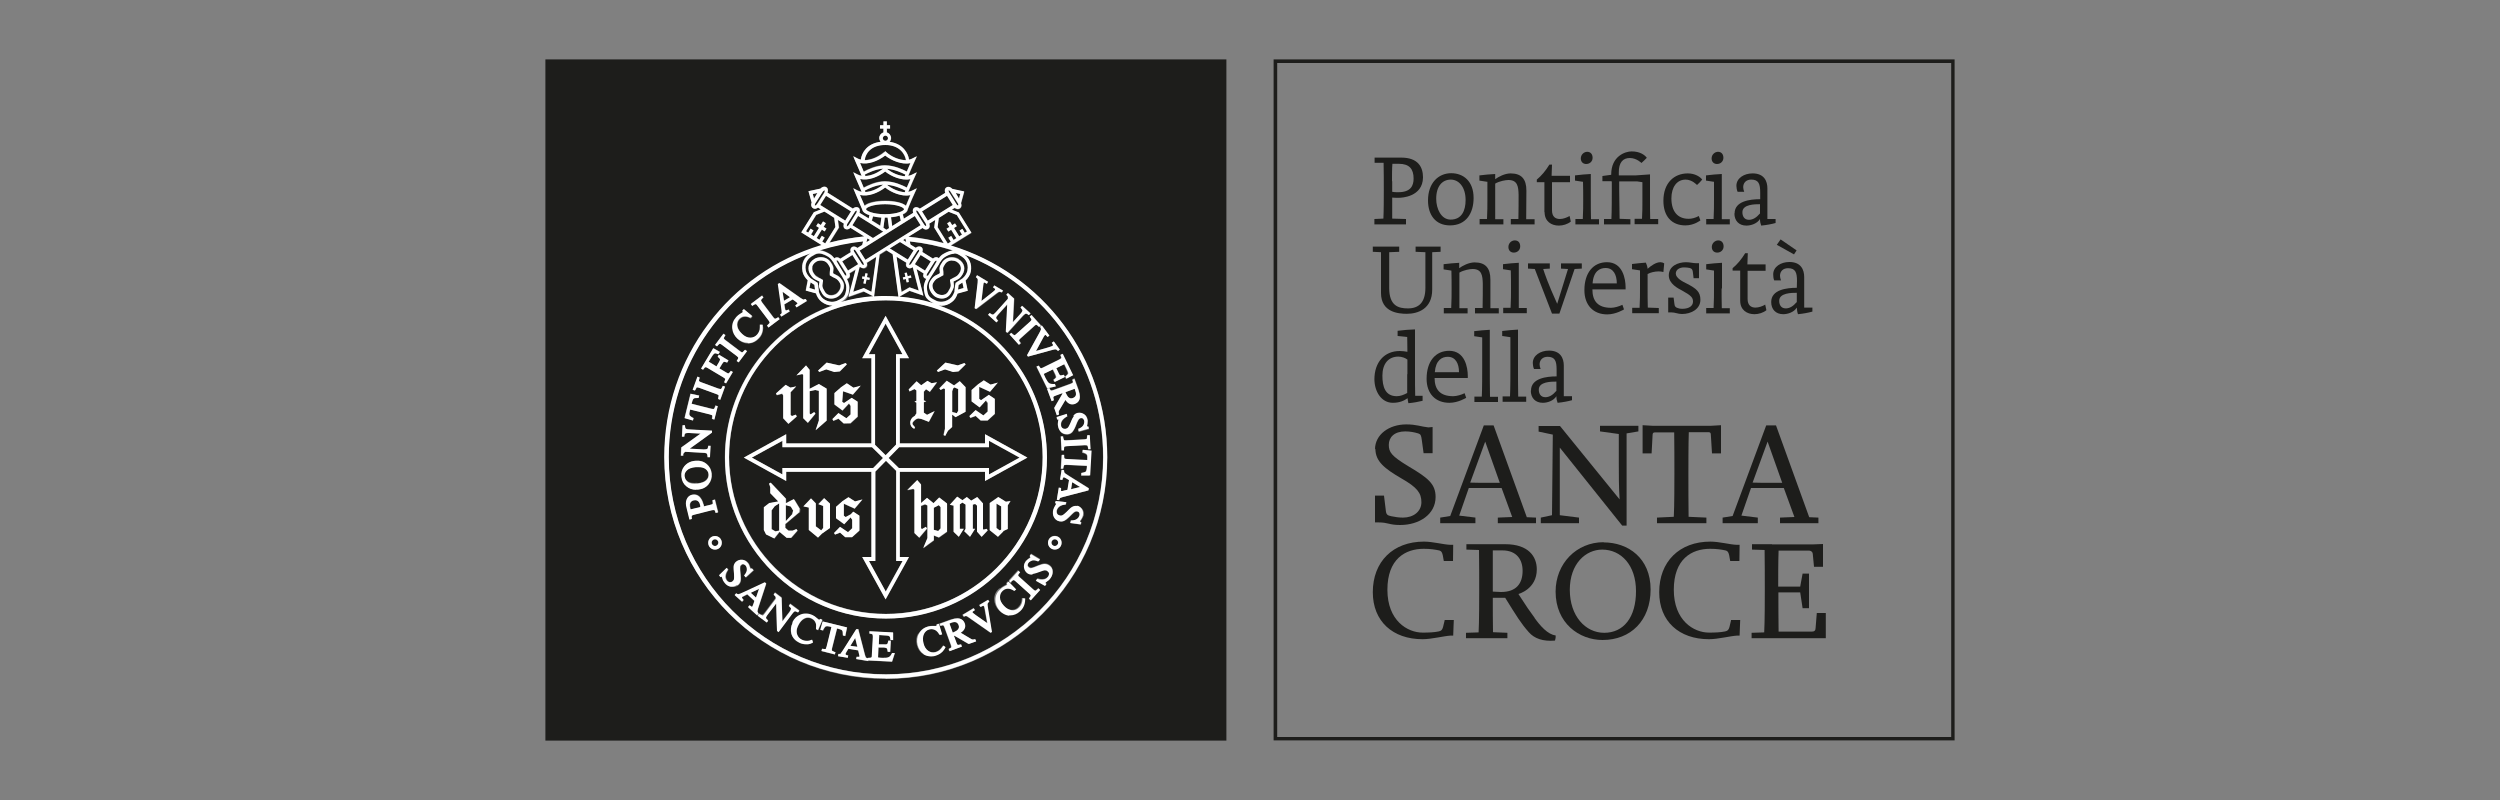 <?xml version="1.0" encoding="UTF-8"?>
<svg xmlns="http://www.w3.org/2000/svg" id="_2" viewBox="0 0 125 40">
  <rect x="0" y="0" width="125" height="40" fill="#808080" stroke="none"/>
  <path d="M80.28,13.4c-.29,0-.6.16-.65.77h1.21c0-.43-.17-.77-.56-.77Z" style="fill:none; stroke-width:0px;"></path>
  <path d="M80.11,27.48c-.82,0-1.62.65-1.62,2.01s.77,2.15,1.72,2.15,1.59-.75,1.59-2.08-.74-2.08-1.69-2.08Z" style="fill:none; stroke-width:0px;"></path>
  <path d="M75.11,27.52h-.48v2.06l.41.02c.77,0,1.08-.43,1.08-1.06,0-.56-.31-1.02-1.01-1.02Z" style="fill:none; stroke-width:0px;"></path>
  <path d="M76.93,19.47c0,.2.1.38.33.38.21,0,.39-.12.54-.31,0-.14,0-.31,0-.48-.25,0-.88,0-.88.4Z" style="fill:none; stroke-width:0px;"></path>
  <path d="M89.11,24.14l-.73-2.06-.75,2.05c.29,0,.54.01.82.01.2,0,.41,0,.66,0Z" style="fill:none; stroke-width:0px;"></path>
  <path d="M88.95,15.04c0,.2.1.38.33.38.21,0,.39-.12.54-.31,0-.14,0-.31,0-.48-.25,0-.88,0-.88.4Z" style="fill:none; stroke-width:0px;"></path>
  <path d="M87.12,10.61c0,.2.1.38.33.38.21,0,.39-.12.54-.31,0-.14,0-.31,0-.48-.25,0-.88,0-.88.4Z" style="fill:none; stroke-width:0px;"></path>
  <path d="M72.39,17.83c-.29,0-.6.16-.65.77h1.21c0-.43-.17-.77-.56-.77Z" style="fill:none; stroke-width:0px;"></path>
  <path d="M74.99,24.14l-.73-2.06-.75,2.05c.29,0,.54.01.82.01.2,0,.41,0,.66,0Z" style="fill:none; stroke-width:0px;"></path>
  <path d="M63.86,36.85h33.7V3.15h-33.7v33.7ZM72.67,31.82h-.13c-.34.01-.95.18-1.4.18-1.5,0-2.49-.91-2.49-2.35,0-1.53,1.01-2.53,2.56-2.53.44,0,.98.14,1.31.16h.15c0,.22-.01.64-.01.8-.08,0-.16,0-.23,0s-.16,0-.23,0l-.05-.28c-.03-.14-.05-.22-.19-.25-.19-.04-.42-.08-.76-.08-.93,0-1.82.58-1.82,2.05s1,2.14,1.76,2.14c.3,0,.57-.01.81-.06.13-.03.18-.08.21-.21l.08-.33c.07,0,.16,0,.23,0s.16,0,.23,0c0,.16-.03.56-.03.78ZM70.36,16.84l-.48-.05c0-.07,0-.19,0-.26.33-.04.55-.05.87-.07,0,.39,0,.54,0,1.01v1.23c0,.27,0,.8.01,1.08h.37c0,.08,0,.19,0,.26-.27.06-.4.09-.71.12-.02-.08-.03-.16-.04-.25-.19.13-.42.23-.74.23-.57,0-.92-.55-.92-1.19,0-.85.49-1.42,1.27-1.42.13,0,.26.02.38.04,0-.39,0-.57-.01-.74ZM72.66,19.8c.17,0,.41-.07.57-.15l.08.23s-.4.25-.84.25c-.7,0-1.14-.47-1.14-1.2,0-.88.44-1.4,1.13-1.4.78,0,.93.82.93,1.26v.09h-1.66c0,.57.27.91.93.91ZM71.44,21.35l.21-.02c0,.23,0,1.15,0,1.31h-.45l-.09-.66c-.03-.23-.07-.29-.18-.33-.19-.06-.42-.1-.65-.1-.55,0-.82.29-.82.67s.13.56.99,1.08c.97.58,1.35.88,1.35,1.53,0,.87-.82,1.4-1.77,1.4-.59,0-.58-.12-1.11-.14h-.15c0-.23,0-1.17,0-1.33h.45l.09.74c.02.22.1.25.27.29.18.04.38.07.59.07.54,0,.92-.31.92-.77s-.21-.74-1-1.19c-.84-.49-1.3-.85-1.3-1.48,0-.75.71-1.25,1.56-1.25.51,0,.73.12,1.11.15ZM72.01,26.16c0-.13,0-.16,0-.28l.5-.08,1.68-4.53h.49l1.66,4.59.46.02c0,.12,0,.15,0,.28,0,0-.54,0-.83,0-.23,0-.92,0-1.08,0,0-.13,0-.16,0-.28l.72-.03-.53-1.45h-.82c-.26,0-.51,0-.82,0l-.48,1.38.82.1c0,.12,0,.15,0,.28,0,0-.7,0-.98,0-.23,0-.62,0-.78,0ZM74.51,19.82h.4c0,.09,0,.19,0,.27,0,0-.33,0-.56,0-.18,0-.51,0-.62,0,0-.09,0-.18,0-.26h.37c.02-.35.02-1.21.02-1.46,0-.27,0-1.25,0-1.52l-.4-.06c0-.07,0-.19,0-.26.28-.03.52-.05.79-.07,0,.42,0,1.47,0,1.89,0,.29,0,1.09.01,1.45ZM75.93,13.14c0,.42,0,.86,0,1.28,0,.31,0,.61,0,.96h.4c0,.09,0,.2,0,.27,0,0-.37,0-.56,0-.17,0-.57,0-.62,0,0-.09,0-.18,0-.26h.37c.02-.37.02-.73.02-.97,0-.27,0-.64-.01-.91l-.39-.06c0-.07,0-.19,0-.26.33-.04.46-.05.79-.07ZM75.43,12.35c0-.19.16-.33.32-.33s.27.11.27.3c0,.18-.14.31-.32.31-.16,0-.27-.11-.27-.28ZM75.91,16.48c0,.42,0,1.47,0,1.89,0,.29,0,1.09.01,1.45h.4c0,.09,0,.19,0,.27,0,0-.33,0-.56,0-.18,0-.51,0-.62,0,0-.09,0-.18,0-.26h.37c.02-.35.02-1.21.02-1.46,0-.27,0-1.25,0-1.52l-.4-.06c0-.07,0-.19,0-.26.28-.03.52-.05.79-.07ZM77.38,17.84c-.26,0-.4.17-.4.38,0,.07.02.16.05.23h-.33c-.04-.09-.06-.21-.06-.3,0-.38.38-.62.81-.62.59,0,.74.39.74.75,0,.15,0,.8,0,1.24v.28h.41c0,.07,0,.15,0,.21-.23.06-.43.1-.72.13-.04-.11-.05-.2-.06-.33-.15.24-.46.33-.68.33-.38,0-.6-.24-.6-.61,0-.62.78-.72,1.28-.71,0,0,0-.35,0-.34,0-.43-.08-.64-.45-.64ZM80.55,15.37c.17,0,.41-.07.57-.15l.08.23s-.4.25-.84.25c-.7,0-1.14-.47-1.14-1.21,0-.88.44-1.4,1.13-1.4.78,0,.93.82.93,1.26v.09h-1.66c0,.57.27.92.93.92ZM80.99,24.97c-.04-.62-.04-1.22-.04-1.79,0-.51,0-.98,0-1.48l-.94-.13c0-.12,0-.15,0-.28,0,0,.76,0,1.05,0,.24,0,.7,0,.87,0,0,.13,0,.16,0,.28l-.59.1v2.21c0,.81,0,1.6,0,2.4h-.22l-3.12-3.9v.36c0,.48,0,.97,0,1.44v1.58l.96.12c0,.12,0,.15,0,.28,0,0-.91,0-1.19,0-.23,0-.56,0-.72,0,0-.13,0-.16,0-.28l.56-.12.04-4.03-.71-.15v-.29h1.08s2.98,3.68,2.98,3.68ZM77.75,32.03c-.6.04-1.03-.11-1.31-.42-.39-.44-.61-.81-1.18-1.71h-.62c0,.48,0,1.3.01,1.71l.72.03c0,.11,0,.14,0,.27,0,0-.81,0-1.09,0-.23,0-.82,0-.98,0,0-.13,0-.16,0-.27l.63-.02c.03-.49.03-1.77.03-2.11,0-.38,0-1.63-.01-2.01l-.63-.02c0-.11,0-.14,0-.27.16,0,.77,0,1,0h.94c1.17,0,1.58.62,1.58,1.26,0,.99-.92,1.23-.92,1.23.43.67.54.82.81,1.19.27.38.66.83,1.05.87,0,.09,0,.18-.03.26ZM80.12,32c-1.17,0-2.35-.84-2.35-2.42,0-1.4,1.04-2.47,2.4-2.47,1.23,0,2.35.85,2.35,2.35s-1.01,2.53-2.4,2.53ZM82.84,25.88l.84-.04c.03-.51.03-1.82.03-2.17,0-.39,0-1.65-.01-2.07h-.97c-.08.01-.1.06-.11.13l-.05.93c-.06,0-.14,0-.22,0s-.16,0-.23,0c0-.16,0-1.17,0-1.41l.51.03h1.45s1.45,0,1.45,0l.51-.03c0,.23,0,1.25,0,1.41-.07,0-.15,0-.23,0s-.16,0-.22,0l-.06-.96c0-.06-.04-.09-.1-.09h-1c-.02.57-.02,1.62-.02,2.04s0,1.66.01,2.18l.89.04c0,.12,0,.15,0,.28,0,0-1,0-1.28,0-.23,0-1.03,0-1.2,0,0-.13,0-.16,0-.28ZM84.1,14.53c-.21-.12-.67-.34-.67-.76,0-.48.46-.66.86-.66.2,0,.36.05.51.07h.14c0,.17,0,.71,0,.74h-.27l-.04-.33c-.02-.12-.06-.15-.15-.18-.1-.02-.19-.03-.29-.03-.22,0-.41.11-.41.31,0,.22.35.4.55.5.48.25.68.41.68.81,0,.48-.47.71-.92.71-.21,0-.34-.07-.52-.09h-.17c0-.17,0-.7,0-.73h.27l.04.31c.01.13.06.18.16.21.07.02.15.04.22.04.39,0,.54-.16.54-.36s-.09-.3-.54-.55ZM86.99,31.82h-.13c-.34.01-.95.18-1.4.18-1.5,0-2.49-.91-2.49-2.35,0-1.53,1.01-2.53,2.56-2.53.44,0,.98.14,1.31.16h.15c0,.22-.01.64-.01.8-.08,0-.16,0-.23,0s-.16,0-.23,0l-.05-.28c-.03-.14-.05-.22-.19-.25-.19-.04-.42-.08-.76-.08-.93,0-1.82.58-1.82,2.05s1,2.14,1.76,2.14c.3,0,.57-.01.81-.06.13-.03.18-.08.21-.21l.08-.33c.07,0,.16,0,.23,0s.16,0,.23,0c0,.16-.03.56-.03.78ZM91.16,28.33c-.06,0-.15,0-.23,0-.08,0-.16,0-.22,0l-.06-.63c0-.1-.07-.16-.18-.16h-1.53c-.02.5-.02,1.33-.02,1.79.18,0,.36,0,.55,0s.36,0,.55,0l.12-.65c.14,0,.18,0,.32,0,0,.27,0,.57,0,.87s0,.6,0,.86c-.13,0-.18,0-.32,0l-.12-.79c-.19,0-.36,0-.54,0s-.35,0-.55,0c0,.46,0,1.47.01,1.96h1.67c.11,0,.18-.05.18-.18l.06-.75c.06,0,.13,0,.22,0,.08,0,.16,0,.23,0,0,.16,0,1.05,0,1.28h-.51s-1.21-.01-1.21-.01c0,0-.74,0-1.01,0-.23,0-.82,0-.98,0,0-.13,0-.16,0-.27l.63-.02c.03-.49.03-1.77.03-2.11,0-.38,0-1.63-.01-2.01l-.63-.02c0-.11,0-.14,0-.27.16,0,.77,0,1,0h2.04l.51-.02c0,.23,0,.99,0,1.14ZM89.03,11.97l.8.55-.13.2-.86-.48.19-.27ZM89.47,13.11c.59,0,.74.39.74.75,0,.15,0,.8,0,1.24v.28h.41c0,.07,0,.15,0,.21-.23.06-.43.1-.72.13-.04-.11-.05-.2-.06-.33-.15.24-.46.33-.68.33-.38,0-.6-.24-.6-.61,0-.62.78-.72,1.28-.71,0,0,.01-.35.01-.34,0-.43-.08-.64-.45-.64-.26,0-.4.17-.4.38,0,.07.02.16.05.23h-.33c-.04-.09-.05-.21-.05-.3,0-.38.38-.62.81-.62ZM87.56,8.97c-.26,0-.4.17-.4.38,0,.07.02.16.05.23h-.33c-.04-.09-.06-.21-.06-.3,0-.38.38-.62.81-.62.59,0,.74.39.74.75,0,.15,0,.8,0,1.24v.28h.41c0,.08,0,.15,0,.21-.23.06-.43.1-.72.13-.04-.11-.05-.2-.06-.33-.15.24-.46.33-.68.33-.38,0-.6-.24-.6-.61,0-.62.78-.72,1.28-.71,0,0,0-.35,0-.34,0-.43-.08-.64-.45-.64ZM86.63,13.42c.25-.22.45-.45.63-.75h.13l-.02.56h.91s0,.09,0,.16,0,.12,0,.16h-.9s0,1.39,0,1.41c0,.32.18.43.39.43.17,0,.35-.07.49-.15l.06.28c-.17.13-.39.2-.6.2-.37,0-.71-.21-.71-.67v-1.5s-.38,0-.38,0v-.12ZM88.31,21.27h.49l1.66,4.59.46.02c0,.12,0,.15,0,.28,0,0-.54,0-.83,0-.23,0-.92,0-1.09,0,0-.13,0-.16,0-.28l.72-.03-.53-1.45h-.82c-.26,0-.51,0-.82,0l-.48,1.38.82.1c0,.12,0,.15,0,.28,0,0-.7,0-.98,0-.23,0-.62,0-.78,0,0-.13,0-.16,0-.28l.5-.08,1.68-4.53ZM86.51,15.66s-.37,0-.56,0c-.17,0-.57,0-.62,0,0-.09,0-.18,0-.26h.37c.02-.37.02-.73.02-.97,0-.27,0-.64,0-.91l-.39-.06c0-.07,0-.19,0-.26.33-.04.46-.05.79-.07,0,.42,0,.86,0,1.28,0,.31,0,.61.01.96h.4c0,.09,0,.2,0,.27ZM85.6,12.35c0-.19.16-.33.32-.33s.27.11.27.3c0,.18-.14.31-.32.31-.16,0-.27-.11-.27-.28ZM85.91,7.59c.16,0,.27.11.27.3,0,.18-.14.31-.32.31-.16,0-.27-.11-.27-.28,0-.19.16-.33.32-.33ZM85.31,8.77c.33-.03.46-.04.79-.07,0,.42,0,.86,0,1.28,0,.31,0,.61,0,.96h.4c0,.08,0,.2,0,.27,0,0-.37,0-.56,0-.17,0-.57,0-.62,0,0-.09,0-.18,0-.26h.37c.02-.37.02-.73.02-.97,0-.27,0-.64,0-.91l-.39-.06c0-.07,0-.19,0-.26ZM84.39,8.67c.37,0,.62.17.72.31-.07.1-.17.2-.26.27,0,0-.25-.27-.57-.27-.44,0-.71.38-.71.94,0,.67.32,1.02.86,1.02.15,0,.33-.05.51-.14l.08.22s-.32.25-.75.25c-.69,0-1.1-.46-1.1-1.23,0-.9.53-1.37,1.22-1.37ZM83.22,13.17l-.04.43c-.08-.02-.16-.03-.24-.03-.2,0-.4.06-.55.13v.74c0,.29,0,.59.01.94l.55.02c0,.07,0,.19,0,.26-.07,0-.53,0-.71,0s-.52,0-.62,0c0-.09,0-.18,0-.26h.37c.02-.37.02-.71.02-.96,0-.27,0-.66,0-.93l-.4-.06c0-.07,0-.19,0-.26.28-.03.43-.05.7-.07.05.1.08.25.09.31.18-.16.43-.33.64-.33.07,0,.13.02.19.06ZM80.15,8.83l.44-.06v-.02c0-.91.7-1.15,1.02-1.15.42,0,.66.18.76.32-.09.1-.18.18-.27.26.01,0-.26-.25-.58-.25s-.55.22-.55.71v.16h.84c.28-.03.44-.03.72-.05,0,.42,0,.95,0,1.38,0,.31,0,.48.01.83h.4c0,.08,0,.2,0,.27,0,0-.37,0-.56,0-.17,0-.57,0-.62,0,0-.09,0-.18,0-.26h.37c.02-.37.02-.6.02-.84,0-.27,0-.73,0-1l-.26-.04h-.9v.44c0,.3.01,1.07.02,1.43l.54.02v.26s-.52,0-.71,0c-.18,0-.52,0-.61,0,0-.09,0-.18,0-.26h.37c.02-.35.02-1.19.02-1.43v-.45h-.44c0-.08,0-.19,0-.26ZM79.36,7.59c.16,0,.27.11.27.3,0,.18-.14.31-.32.31-.16,0-.27-.11-.27-.28,0-.19.16-.33.32-.33ZM78.76,8.77c.33-.03.46-.04.79-.07,0,.42,0,.86,0,1.28,0,.31,0,.61.01.96h.4c0,.08,0,.2,0,.27,0,0-.37,0-.56,0-.17,0-.57,0-.62,0,0-.09,0-.18,0-.26h.37c.02-.37.02-.73.02-.97,0-.27,0-.64-.01-.91l-.39-.06c0-.07,0-.19,0-.26ZM79.08,13.18c0,.07,0,.19,0,.26l-.36.02-.76,2.23h-.37l-.86-2.23-.34-.02c0-.07,0-.17,0-.26.1,0,.39,0,.56,0,.2,0,.53,0,.53,0,0,.07,0,.19,0,.26l-.33.02c.07.22.24.73.7,1.74l.54-1.74-.36-.02c0-.07,0-.17,0-.26.09,0,.35,0,.52,0,.2,0,.52,0,.52,0ZM76.85,8.99c.25-.22.45-.45.63-.75h.13l-.02.56h.92s0,.1,0,.16,0,.12,0,.16h-.9s0,1.39,0,1.41c0,.32.18.43.39.43.17,0,.35-.07.49-.15l.06.28c-.17.13-.39.2-.6.2-.37,0-.71-.21-.71-.67v-1.5s-.38,0-.38,0v-.13ZM73.97,8.77c.33-.03.46-.04.79-.07,0,.09,0,.17,0,.26.16-.12.48-.29.77-.29.56,0,.79.3.79.86,0,.26-.01,1.05-.01,1.42h.42c0,.08,0,.2,0,.27,0,0-.38,0-.57,0-.17,0-.57,0-.62,0,0-.09,0-.18,0-.26h.38c.01-.36.01-.97.01-1.22,0-.41-.05-.74-.51-.74-.14,0-.45.05-.66.18v.82c0,.31,0,.59,0,.94h.41c0,.08,0,.2,0,.27,0,0-.34,0-.57,0-.17,0-.57,0-.62,0,0-.09,0-.18,0-.26h.37c.02-.37.02-.71.02-.95,0-.27,0-.66,0-.93l-.39-.06c0-.07,0-.19,0-.26ZM74.53,13.97c0,.26,0,1.05,0,1.42h.42c0,.09,0,.2,0,.27,0,0-.38,0-.57,0-.17,0-.57,0-.62,0,0-.09,0-.18,0-.26h.38c.01-.36.01-.97.01-1.22,0-.41-.05-.74-.51-.74-.14,0-.45.05-.66.18v.82c0,.31,0,.59,0,.94h.41c0,.09,0,.2,0,.27,0,0-.34,0-.57,0-.17,0-.57,0-.62,0,0-.09,0-.18,0-.26h.37c.02-.37.02-.71.02-.95,0-.27,0-.66-.01-.93l-.39-.06c0-.07,0-.19,0-.26.33-.04.46-.05.79-.07,0,.09,0,.17,0,.26.16-.12.48-.29.77-.29.56,0,.79.3.79.86ZM72.57,8.67c.6,0,1.12.39,1.12,1.24,0,.73-.36,1.37-1.18,1.37-.73,0-1.1-.53-1.1-1.25,0-.86.52-1.36,1.16-1.36ZM68.7,10.96l.45-.02c.02-.34.02-1.17.02-1.42,0-.28,0-1.08-.01-1.35h-.45c0-.09,0-.2,0-.28.09,0,.53,0,.7,0,.26,0,.46,0,.63,0,.86,0,1.09.49,1.09.99,0,.98-1.1,1.02-1.21,1.02-.13,0-.18,0-.33-.01v.55c0,.18,0,.37,0,.5l.69.02c0,.07,0,.19,0,.27,0,0-.74,0-.93,0-.18,0-.59,0-.67,0,0-.08,0-.19,0-.27ZM68.62,12.33c.07,0,.55,0,.63,0,.2,0,.69,0,.69,0,0,.08,0,.19,0,.26l-.5.02v1.79c0,.9.47,1.02.94,1.02.55,0,.87-.3.87-1.03v-1.78l-.49-.02c0-.08,0-.18,0-.26.06,0,.5,0,.68,0,.2,0,.57,0,.57,0,0,.08,0,.19,0,.26l-.42.02v1.87c0,.97-.71,1.21-1.27,1.21-.41,0-1.29-.07-1.29-1.04v-2.04l-.42-.02c0-.08,0-.18,0-.26Z" style="fill:none; stroke-width:0px;"></path>
  <path d="M69.12,18.78c0,.56.15,1.03.72,1.03.18,0,.35-.06.52-.16v-.94c0-.2,0-.49,0-.73-.09-.09-.29-.15-.45-.15-.5,0-.8.36-.8.95Z" style="fill:none; stroke-width:0px;"></path>
  <path d="M70.68,8.93c0-.48-.21-.74-.74-.74h-.32c-.01.23-.02.57-.02.87v.53c.12.01.17.02.31.02.62,0,.76-.34.76-.68Z" style="fill:none; stroke-width:0px;"></path>
  <path d="M72.53,10.98c.56,0,.75-.44.75-.98,0-.66-.34-1.02-.74-1.02-.42,0-.73.31-.73.96,0,.5.25,1.04.72,1.04Z" style="fill:none; stroke-width:0px;"></path>
  <path d="M63.68,2.97v34.05h34.05V2.97M97.56,36.85h-33.7V3.15h33.7v33.7Z" style="fill:#1d1d1b; stroke-width:0px;"></path>
  <path d="M88.6,27.21c-.23,0-.84,0-1,0,0,.13,0,.16,0,.27l.63.02c.01.38.01,1.63.01,2.01,0,.34,0,1.62-.03,2.11l-.63.02c0,.11,0,.14,0,.27.16,0,.75,0,.98,0,.28,0,1.01,0,1.01,0h1.72c0-.21,0-1.11,0-1.26-.06,0-.15,0-.23,0-.09,0-.16,0-.22,0l-.06.75c0,.13-.07.18-.18.18h-1.67c-.01-.49-.01-1.5-.01-1.96.2,0,.38,0,.55,0s.35,0,.54,0l.12.79c.14,0,.18,0,.32,0,0-.26,0-.56,0-.86s0-.6,0-.87c-.13,0-.18,0-.32,0l-.12.65c-.18,0-.37,0-.55,0s-.36,0-.55,0c0-.46,0-1.29.02-1.8h1.53c.11.01.18.08.18.18l.06.63c.06,0,.13,0,.22,0,.08,0,.16,0,.23,0,0-.16,0-.91,0-1.14l-.51.02h-2.04Z" style="fill:#1d1d1b; stroke-width:0px;"></path>
  <path d="M76.73,30.89c-.27-.37-.38-.52-.81-1.19,0,0,.92-.24.92-1.23,0-.64-.41-1.26-1.58-1.26h-.94c-.23,0-.84,0-1,0,0,.13,0,.16,0,.27l.63.02c.01.38.01,1.63.01,2.01,0,.34,0,1.62-.03,2.11l-.63.02c0,.11,0,.14,0,.27.16,0,.75,0,.98,0,.28,0,1.09,0,1.09,0,0-.13,0-.16,0-.27l-.72-.03c-.01-.41-.01-1.23-.01-1.72h.62c.57.92.79,1.28,1.18,1.72.28.32.71.47,1.31.42.03-.09.04-.18.03-.26-.39-.04-.78-.49-1.05-.87ZM75.05,29.6l-.41-.02v-2.06h.48c.71,0,1.01.46,1.01,1.02,0,.63-.31,1.06-1.08,1.06Z" style="fill:#1d1d1b; stroke-width:0px;"></path>
  <path d="M80.18,27.11c-1.36,0-2.4,1.07-2.4,2.47,0,1.58,1.18,2.42,2.35,2.42,1.4,0,2.4-.97,2.4-2.53s-1.12-2.35-2.35-2.35ZM80.21,31.64c-.94,0-1.72-.84-1.72-2.15s.8-2.01,1.62-2.01c.94,0,1.69.77,1.69,2.08s-.62,2.08-1.59,2.08Z" style="fill:#1d1d1b; stroke-width:0px;"></path>
  <path d="M68.77,22.44c0,.63.46.99,1.3,1.48.79.45,1,.73,1,1.19s-.39.77-.92.77c-.21,0-.4-.03-.59-.07-.18-.04-.25-.07-.27-.29l-.09-.74h-.45c0,.16,0,1.1,0,1.34h.15c.54,0,.53.13,1.11.13.95,0,1.77-.53,1.77-1.4,0-.65-.37-.95-1.35-1.53-.86-.52-.99-.71-.99-1.08s.27-.67.82-.67c.23,0,.45.04.65.1.12.04.15.09.18.33l.09.66h.45c0-.16,0-1.08,0-1.31l-.21.02c-.38-.04-.59-.15-1.11-.15-.85,0-1.56.5-1.56,1.25Z" style="fill:#1d1d1b; stroke-width:0px;"></path>
  <path d="M86.13,26.16c.16,0,.55,0,.78,0,.29,0,.98,0,.98,0,0-.13,0-.16,0-.28l-.82-.1.48-1.38c.31,0,.56,0,.82,0h.82l.53,1.45-.72.03c0,.12,0,.15,0,.28.16,0,.85,0,1.09,0,.29,0,.83,0,.83,0,0-.13,0-.16,0-.28l-.46-.02-1.66-4.59h-.49l-1.68,4.53-.5.08c0,.12,0,.15,0,.28ZM88.38,22.08l.73,2.06c-.25,0-.46,0-.66,0-.28,0-.53,0-.82-.01l.75-2.05Z" style="fill:#1d1d1b; stroke-width:0px;"></path>
  <path d="M73.78,25.88l-.82-.1.48-1.38c.31,0,.57,0,.82,0h.82l.53,1.45-.72.03c0,.12,0,.15,0,.28.16,0,.85,0,1.08,0,.29,0,.83,0,.83,0,0-.13,0-.16,0-.28l-.46-.02-1.66-4.59h-.49l-1.68,4.53-.5.08c0,.12,0,.15,0,.28.16,0,.55,0,.78,0,.29,0,.98,0,.98,0,0-.13,0-.16,0-.28ZM74.26,22.08l.73,2.06c-.25,0-.46,0-.66,0-.28,0-.53,0-.82-.01l.75-2.05Z" style="fill:#1d1d1b; stroke-width:0px;"></path>
  <path d="M76.93,21.29v.29l.71.15-.04,4.03-.56.12c0,.12,0,.15,0,.28.16,0,.48,0,.72,0,.29,0,1.19,0,1.19,0,0-.13,0-.16,0-.28l-.96-.12v-1.58c0-.47,0-.96,0-1.44v-.36l3.12,3.9h.22c0-.8,0-1.6,0-2.4v-2.21l.59-.1c0-.12,0-.15,0-.28-.16,0-.63,0-.87,0-.29,0-1.05,0-1.05,0,0,.13,0,.16,0,.28l.94.13c0,.5,0,.97,0,1.48,0,.57,0,1.17.04,1.79l-2.98-3.67h-1.08Z" style="fill:#1d1d1b; stroke-width:0px;"></path>
  <path d="M85.32,26.16c0-.13,0-.16,0-.28l-.89-.04c-.01-.52-.01-1.77-.01-2.18s0-1.47.02-2.05h1c.06,0,.1.04.1.1l.06.96c.06,0,.14,0,.22,0s.16,0,.23,0c0-.16,0-1.17,0-1.41l-.51.03h-1.45s-1.45,0-1.45,0l-.51-.03c0,.23,0,1.25,0,1.41.07,0,.15,0,.23,0s.16,0,.22,0l.05-.93c0-.07.03-.12.11-.12h.97c.01.4.01,1.66.01,2.05,0,.35,0,1.66-.03,2.17l-.84.04c0,.12,0,.15,0,.28.16,0,.96,0,1.2,0,.29,0,1.28,0,1.28,0Z" style="fill:#1d1d1b; stroke-width:0px;"></path>
  <path d="M73.71,16.55c0,.07,0,.19,0,.26l.4.06c0,.27,0,1.25,0,1.52,0,.25,0,1.1-.02,1.44h-.37c0,.09,0,.19,0,.27.11,0,.44,0,.62,0,.24,0,.56,0,.56,0,0-.08,0-.19,0-.26h-.4c-.01-.37-.01-1.18-.01-1.46,0-.42,0-1.47,0-1.89-.28.01-.51.04-.79.07Z" style="fill:#1d1d1b; stroke-width:0px;"></path>
  <path d="M76.54,19.53c0,.37.23.61.6.61.22,0,.53-.09.68-.33,0,.14.02.22.06.33.29-.03.5-.07.72-.13,0-.07,0-.14,0-.2h-.41v-.29c0-.44,0-1.1,0-1.24,0-.36-.16-.75-.74-.75-.43,0-.81.24-.81.62,0,.09.02.21.06.3h.33c-.03-.07-.05-.17-.05-.23,0-.21.14-.38.4-.38.37,0,.45.21.45.64,0-.01,0,.35,0,.34-.5,0-1.28.09-1.28.71ZM77.81,19.55c-.16.19-.34.31-.54.31-.24,0-.33-.18-.33-.38,0-.4.63-.4.88-.4,0,.17,0,.34,0,.48Z" style="fill:#1d1d1b; stroke-width:0px;"></path>
  <path d="M73.39,18.8c0-.44-.15-1.26-.93-1.26-.68,0-1.13.52-1.13,1.4,0,.74.44,1.2,1.14,1.2.44,0,.84-.25.84-.25l-.08-.23c-.16.08-.4.15-.57.15-.66,0-.93-.34-.93-.91h1.66v-.09ZM71.74,18.61c.05-.61.36-.77.65-.77.39,0,.56.34.56.77h-1.21Z" style="fill:#1d1d1b; stroke-width:0px;"></path>
  <path d="M75.12,16.8l.4.06c0,.27,0,1.25,0,1.52,0,.25,0,1.1-.02,1.44h-.37c0,.09,0,.19,0,.27.11,0,.44,0,.62,0,.24,0,.56,0,.56,0,0-.08,0-.19,0-.26h-.4c-.01-.37-.01-1.18-.01-1.46,0-.42,0-1.47,0-1.89-.28.01-.51.04-.79.07,0,.07,0,.19,0,.26Z" style="fill:#1d1d1b; stroke-width:0px;"></path>
  <path d="M68.72,18.95c0,.63.35,1.19.92,1.19.33,0,.56-.1.74-.23.01.09.02.17.04.25.31-.03.44-.06.71-.12,0-.07,0-.18,0-.25h-.37c-.01-.28-.01-.81-.01-1.08v-1.23c0-.47,0-.62,0-1.01-.32.01-.54.03-.87.07,0,.07,0,.19,0,.26l.48.05c0,.17.01.35.01.74-.12-.02-.25-.04-.38-.04-.78,0-1.27.57-1.27,1.42ZM70.36,18.71v.94c-.17.09-.34.16-.52.16-.58,0-.72-.47-.72-1.03,0-.59.3-.95.8-.95.16,0,.36.07.45.15,0,.24,0,.53,0,.73Z" style="fill:#1d1d1b; stroke-width:0px;"></path>
  <path d="M87.01,15.04c0,.46.34.67.71.67.21,0,.44-.07.6-.2l-.06-.28c-.13.08-.32.15-.49.15-.21,0-.39-.11-.39-.43,0-.02,0-1.39,0-1.41h.9s0-.1,0-.16,0-.12,0-.16h-.91l.02-.56h-.13c-.19.31-.38.54-.63.75v.12h.38v1.5Z" style="fill:#1d1d1b; stroke-width:0px;"></path>
  <path d="M88.72,14.02h.33c-.03-.07-.05-.17-.05-.23,0-.21.14-.38.4-.38.37,0,.45.21.45.64,0-.01-.01.35-.01.34-.5,0-1.28.09-1.28.71,0,.37.23.61.6.61.22,0,.53-.09.68-.33.01.14.02.22.06.33.29-.03.5-.07.72-.13,0-.06,0-.13,0-.2h-.41v-.29c0-.44,0-1.1,0-1.24,0-.36-.16-.75-.74-.75-.43,0-.81.24-.81.62,0,.09.01.21.05.3ZM89.83,15.11c-.16.19-.34.31-.54.31-.24,0-.33-.18-.33-.38,0-.4.63-.4.88-.4,0,.17,0,.34,0,.48Z" style="fill:#1d1d1b; stroke-width:0px;"></path>
  <path d="M82.3,13.13c-.28.02-.43.04-.7.07,0,.07,0,.19,0,.26l.4.06c0,.27,0,.66,0,.93,0,.25,0,.59-.02.94h-.37c0,.09,0,.19,0,.27.1,0,.44,0,.62,0s.64,0,.71,0c0-.07,0-.19,0-.26l-.55-.02c-.01-.36-.01-.66-.01-.94v-.74c.15-.08.36-.13.55-.13.08,0,.16.01.24.03l.04-.43c-.06-.04-.13-.06-.19-.06-.22,0-.46.17-.64.33,0-.06-.04-.21-.09-.31Z" style="fill:#1d1d1b; stroke-width:0px;"></path>
  <polygon points="89.83 12.52 89.03 11.97 88.84 12.24 89.7 12.72 89.83 12.52" style="fill:#1d1d1b; stroke-width:0px;"></polygon>
  <path d="M78.04,13.43l.36.02-.54,1.74c-.46-1.01-.63-1.52-.7-1.74l.33-.02c0-.07,0-.18,0-.26,0,0-.33,0-.53,0-.18,0-.47,0-.56,0,0,.09,0,.19,0,.26l.34.02.86,2.23h.37l.76-2.23.36-.02c0-.07,0-.19,0-.26,0,0-.32,0-.52,0-.18,0-.43,0-.52,0,0,.09,0,.19,0,.26Z" style="fill:#1d1d1b; stroke-width:0px;"></path>
  <path d="M72.97,13.14c-.33.02-.46.03-.79.07,0,.07,0,.19,0,.26l.39.06c.01.27.01.66.01.93,0,.24,0,.59-.02.94h-.37c0,.09,0,.19,0,.27.04,0,.45,0,.62,0,.23,0,.57,0,.57,0,0-.07,0-.19,0-.26h-.41c0-.37,0-.65,0-.96v-.82c.22-.13.53-.18.66-.18.46,0,.5.33.51.74,0,.25,0,.86-.01,1.21h-.38c0,.09,0,.19,0,.27.04,0,.45,0,.62,0,.2,0,.57,0,.57,0,0-.08,0-.19,0-.26h-.42c0-.38,0-1.17,0-1.43,0-.57-.24-.86-.79-.86-.29,0-.61.17-.77.29,0-.09,0-.17,0-.26Z" style="fill:#1d1d1b; stroke-width:0px;"></path>
  <path d="M69.05,12.61v2.04c0,.97.88,1.04,1.29,1.04.55,0,1.27-.24,1.27-1.21v-1.87l.42-.02c0-.08,0-.18,0-.26,0,0-.37,0-.57,0-.18,0-.62,0-.68,0,0,.08,0,.19,0,.26l.49.02v1.78c0,.73-.33,1.03-.87,1.03-.47,0-.94-.12-.94-1.02v-1.79l.5-.02c0-.08,0-.18,0-.26,0,0-.5,0-.69,0-.08,0-.56,0-.63,0,0,.08,0,.19,0,.26l.42.02Z" style="fill:#1d1d1b; stroke-width:0px;"></path>
  <path d="M84.1,15.44c-.07,0-.15-.01-.22-.04-.1-.03-.15-.08-.16-.21l-.04-.31h-.27s0,.57,0,.74h.17c.18,0,.31.08.52.08.45,0,.92-.24.92-.71,0-.4-.2-.56-.68-.81-.21-.1-.55-.28-.55-.5,0-.2.19-.31.41-.31.11,0,.2.01.29.03.09.03.13.06.15.18l.04.33h.27s0-.57,0-.75h-.14c-.15,0-.31-.05-.51-.05-.4,0-.86.19-.86.66,0,.42.46.65.67.76.46.25.54.36.54.55s-.16.36-.54.36Z" style="fill:#1d1d1b; stroke-width:0px;"></path>
  <path d="M86.18,12.32c0-.19-.11-.3-.27-.3s-.32.14-.32.33c0,.17.11.28.27.28.18,0,.32-.13.32-.31Z" style="fill:#1d1d1b; stroke-width:0px;"></path>
  <path d="M76.01,12.32c0-.19-.1-.3-.27-.3s-.32.14-.32.33c0,.17.11.28.27.28.18,0,.32-.13.32-.31Z" style="fill:#1d1d1b; stroke-width:0px;"></path>
  <path d="M81.28,14.37c0-.44-.15-1.26-.93-1.26-.68,0-1.13.52-1.13,1.4,0,.74.44,1.21,1.14,1.21.44,0,.84-.25.84-.25l-.08-.23c-.16.08-.4.15-.57.15-.66,0-.93-.34-.93-.92h1.66v-.09ZM79.63,14.17c.04-.61.36-.77.65-.77.39,0,.56.34.56.77h-1.21Z" style="fill:#1d1d1b; stroke-width:0px;"></path>
  <path d="M75.15,13.46l.39.06c.01.27.01.64.01.91,0,.24,0,.61-.02.96h-.37c0,.09,0,.19,0,.27.04,0,.45,0,.62,0,.2,0,.56,0,.56,0,0-.07,0-.19,0-.26h-.4c0-.37,0-.67,0-.98,0-.42,0-.86,0-1.28-.33.02-.46.03-.79.07,0,.07,0,.19,0,.26Z" style="fill:#1d1d1b; stroke-width:0px;"></path>
  <path d="M86.1,14.42c0-.42,0-.86,0-1.28-.33.02-.46.03-.79.07,0,.07,0,.19,0,.26l.39.06c0,.27,0,.64,0,.91,0,.24,0,.61-.02.96h-.37c0,.09,0,.19,0,.27.05,0,.45,0,.62,0,.2,0,.56,0,.56,0,0-.07,0-.19,0-.26h-.4c-.01-.37-.01-.67-.01-.98Z" style="fill:#1d1d1b; stroke-width:0px;"></path>
  <path d="M69.37,11.22c.2,0,.93,0,.93,0,0-.08,0-.19,0-.27l-.69-.02c0-.13,0-.32,0-.5v-.55c.15.01.2.01.33.01.11,0,1.2-.03,1.21-1.02,0-.5-.23-.99-1.09-.99-.17,0-.38,0-.63,0-.18,0-.61,0-.7,0,0,.08,0,.19,0,.26h.45c.01.29.01,1.09.01,1.37,0,.25,0,1.08-.02,1.42l-.45.02c0,.07,0,.19,0,.27.08,0,.49,0,.67,0ZM69.6,9.06c0-.3,0-.64.02-.87h.32c.53,0,.74.26.74.74,0,.35-.14.68-.76.68-.15,0-.2,0-.31-.02v-.53Z" style="fill:#1d1d1b; stroke-width:0px;"></path>
  <path d="M72.5,11.27c.82,0,1.18-.63,1.18-1.37,0-.84-.51-1.24-1.12-1.24-.64,0-1.16.49-1.16,1.36,0,.72.37,1.25,1.1,1.25ZM72.54,8.98c.4,0,.74.37.74,1.02,0,.54-.2.98-.75.98-.47,0-.72-.54-.72-1.04,0-.65.32-.96.73-.96Z" style="fill:#1d1d1b; stroke-width:0px;"></path>
  <path d="M79.31,8.2c.18,0,.32-.13.32-.31,0-.19-.11-.3-.27-.3s-.32.14-.32.33c0,.17.11.28.27.28Z" style="fill:#1d1d1b; stroke-width:0px;"></path>
  <path d="M80.59,9.08v.45c0,.25,0,1.08-.02,1.42h-.37c0,.09,0,.19,0,.27.1,0,.44,0,.61,0,.2,0,.71,0,.71,0v-.26l-.54-.02c-.01-.36-.02-1.13-.02-1.43v-.44h.9l.26.04c0,.27,0,.73,0,1,0,.24,0,.48-.02.83h-.37c0,.09,0,.19,0,.27.05,0,.45,0,.62,0,.2,0,.56,0,.56,0,0-.07,0-.19,0-.26h-.4c-.01-.37-.01-.54-.01-.85,0-.42,0-.95,0-1.38-.28.02-.45.03-.72.05h-.84v-.16c0-.49.21-.71.55-.71s.6.26.58.25c.09-.08.18-.16.27-.26-.1-.14-.34-.32-.76-.32-.32,0-1.02.24-1.02,1.15v.02l-.44.06c0,.07,0,.18,0,.26h.44Z" style="fill:#1d1d1b; stroke-width:0px;"></path>
  <path d="M79.15,9.08c.01.27.01.64.01.91,0,.24,0,.61-.02.96h-.37c0,.09,0,.19,0,.27.04,0,.45,0,.62,0,.2,0,.56,0,.56,0,0-.07,0-.19,0-.26h-.4c-.01-.37-.01-.67-.01-.98,0-.42,0-.86,0-1.28-.33.02-.46.03-.79.07,0,.07,0,.19,0,.26l.39.06Z" style="fill:#1d1d1b; stroke-width:0px;"></path>
  <path d="M85.7,9.08c0,.27,0,.64,0,.91,0,.24,0,.61-.02.96h-.37c0,.09,0,.19,0,.27.04,0,.45,0,.62,0,.2,0,.56,0,.56,0,0-.07,0-.19,0-.26h-.4c0-.37,0-.67,0-.98,0-.42,0-.86,0-1.28-.33.02-.46.03-.79.07,0,.07,0,.19,0,.26l.39.06Z" style="fill:#1d1d1b; stroke-width:0px;"></path>
  <path d="M85.85,8.2c.18,0,.32-.13.32-.31,0-.19-.11-.3-.27-.3s-.32.14-.32.33c0,.17.11.28.27.28Z" style="fill:#1d1d1b; stroke-width:0px;"></path>
  <path d="M77.23,10.61c0,.46.34.67.71.67.21,0,.44-.07.6-.2l-.06-.28c-.14.08-.32.15-.49.15-.21,0-.39-.11-.39-.43,0-.01,0-1.39,0-1.41h.9s0-.1,0-.16,0-.12,0-.16h-.92l.02-.56h-.13c-.19.31-.38.54-.63.75v.13h.38v1.5Z" style="fill:#1d1d1b; stroke-width:0px;"></path>
  <path d="M74.37,9.08c0,.27,0,.66,0,.93,0,.24,0,.59-.02.94h-.37c0,.09,0,.19,0,.27.05,0,.45,0,.62,0,.23,0,.57,0,.57,0,0-.07,0-.19,0-.26h-.41c0-.37,0-.65,0-.96v-.82c.22-.13.53-.18.66-.18.46,0,.5.33.51.74,0,.25,0,.86-.01,1.21h-.38c0,.09,0,.19,0,.27.05,0,.45,0,.62,0,.2,0,.57,0,.57,0,0-.08,0-.19,0-.26h-.42c0-.38.01-1.17.01-1.43,0-.57-.24-.86-.79-.86-.29,0-.61.17-.77.29,0-.09,0-.17,0-.26-.33.02-.46.03-.79.07,0,.07,0,.19,0,.26l.39.06Z" style="fill:#1d1d1b; stroke-width:0px;"></path>
  <path d="M84.27,11.27c.44,0,.75-.25.75-.25l-.08-.22c-.18.1-.36.14-.51.14-.54,0-.86-.36-.86-1.02,0-.56.27-.94.71-.94.33,0,.57.27.57.27.08-.07.18-.17.26-.27-.1-.14-.36-.31-.72-.31-.68,0-1.22.47-1.22,1.37,0,.77.41,1.23,1.1,1.23Z" style="fill:#1d1d1b; stroke-width:0px;"></path>
  <path d="M86.72,10.67c0,.37.23.61.6.61.22,0,.53-.09.68-.33,0,.14.02.22.06.33.29-.03.5-.07.72-.13,0-.07,0-.14,0-.2h-.41v-.29c0-.44,0-1.1,0-1.24,0-.36-.16-.75-.74-.75-.43,0-.81.24-.81.62,0,.09.02.21.06.3h.33c-.03-.07-.05-.17-.05-.23,0-.21.14-.38.4-.38.37,0,.45.21.45.64,0,0,0,.35,0,.34-.5,0-1.28.09-1.28.71ZM87.99,10.68c-.16.19-.34.31-.54.31-.24,0-.33-.18-.33-.38,0-.4.63-.4.88-.4,0,.17,0,.34,0,.48Z" style="fill:#1d1d1b; stroke-width:0px;"></path>
  <polygon points="44.8 23.54 44.29 23.04 43.76 23.58 43.76 28.05 43.44 28.05 44.28 29.57 45.13 28.05 44.8 28.05 44.8 23.54" style="fill:#1d1d1b; stroke-width:0px;"></polygon>
  <polygon points="44.15 22.9 43.6 22.36 39.12 22.36 39.12 22.04 37.59 22.88 39.12 23.73 39.12 23.4 43.66 23.4 44.15 22.9" style="fill:#1d1d1b; stroke-width:0px;"></polygon>
  <polygon points="46.69 25.38 46.69 26.49 46.91 26.55 47.03 26.42 47.03 25.36 46.94 25.25 46.69 25.38" style="fill:#1d1d1b; stroke-width:0px;"></polygon>
  <polygon points="44.43 22.9 44.94 23.4 49.45 23.4 49.45 23.73 50.97 22.88 49.45 22.04 49.45 22.36 44.95 22.36 44.43 22.9" style="fill:#1d1d1b; stroke-width:0px;"></polygon>
  <polygon points="47.91 20.54 47.91 19.46 47.72 19.37 47.66 19.42 47.61 19.56 47.61 20.61 47.84 20.66 47.91 20.54" style="fill:#1d1d1b; stroke-width:0px;"></polygon>
  <polygon points="49.83 26.4 49.99 26.52 50.06 26.48 50.06 25.32 49.83 25.18 49.83 26.4" style="fill:#1d1d1b; stroke-width:0px;"></polygon>
  <polygon points="43.76 22.25 44.29 22.77 44.8 22.24 44.8 17.71 45.13 17.71 44.28 16.19 43.44 17.71 43.76 17.71 43.76 22.25" style="fill:#1d1d1b; stroke-width:0px;"></polygon>
  <path d="M43.99,12.73l-.28,2.1c.19-.01.38-.02.58-.02.21,0,.43.01.64.03l-.29-2.12-.31-.19-.33.21Z" style="fill:#1d1d1b; stroke-width:0px;"></path>
  <path d="M46.64,15.15s-.03-.02-.05-.03c-.11-.06-.26-.15-.33-.33-.03-.07-.11-.34-.05-.58.02-.09.06-.18.1-.26-.05-.01-.1-.04-.13-.09-.03-.05-.02-.12,0-.18l-.35-.22.34,1.33-.69-.24-.51.29c.59.05,1.16.16,1.71.33-.01,0-.03,0-.04-.02Z" style="fill:#1d1d1b; stroke-width:0px;"></path>
  <path d="M46.3,11.47c-.06,0-.12-.03-.17-.08l-.71.44c.61.06,1.2.17,1.77.32l-.48-.78.05-.38-.29.18c.02.07.02.14,0,.2-.03.06-.09.09-.16.09Z" style="fill:#1d1d1b; stroke-width:0px;"></path>
  <polygon points="44.48 12.42 45.39 12.98 45.68 12.52 45 12.1 44.48 12.42" style="fill:#1d1d1b; stroke-width:0px;"></polygon>
  <path d="M44.82,12.83l.25,1.76.4-.23.46.16-.3-1.17s-.09.06-.15.06c-.07,0-.13-.04-.17-.1-.03-.05-.03-.12,0-.19l-.49-.3ZM45.34,13.63l.04.18.16-.04.03.11-.16.04.04.18-.11.02-.04-.17-.13.03-.03-.11.13-.03-.04-.19.11-.02Z" style="fill:#1d1d1b; stroke-width:0px;"></path>
  <polygon points="45.16 12 45.31 12.1 45.27 11.93 45.16 12" style="fill:#1d1d1b; stroke-width:0px;"></polygon>
  <path d="M46.98,13.14s-.02.05-.04.08l-.38.6s0,0,0,0c-.09.15-.16.29-.2.42-.04.15,0,.35.05.48.05.13.16.19.26.24.02.01.04.02.06.03.22.14.52.12.76-.06.11-.08.19-.21.23-.37v-.06s.02-.07.02-.11c0-.07.01-.15.03-.21v-.04s.04-.02.04-.02c.05-.04.11-.08.17-.11,0,0,0,0,0,0l.15-.1c.12-.11.21-.24.24-.38.09-.44-.19-.65-.28-.71l-.05-.03c-.09-.06-.19-.13-.32-.13h-.03c-.18.01-.36.12-.45.17-.1.07-.18.17-.26.29ZM47.93,12.95c.15.09.24.22.28.36.03.14,0,.28-.08.41-.11.18-.18.21-.31.28-.04.02-.08.04-.14.07,0,.03,0,.05.01.07.03.17.03.23-.14.52-.1.17-.26.26-.45.26-.12,0-.24-.03-.34-.1-.08-.05-.19-.16-.25-.31-.07-.17-.07-.34.02-.48.12-.2.22-.24.33-.3.04-.02.09-.04.14-.08,0-.06,0-.1-.01-.14-.02-.13-.01-.2.13-.41.11-.16.28-.25.49-.25.12,0,.24.03.33.09Z" style="fill:#1d1d1b; stroke-width:0px;"></path>
  <path d="M47.15,13.5s.02.12.01.22v.04s-.04.02-.04.02c-.08.06-.15.09-.2.11-.1.05-.16.08-.26.24-.06.1-.06.2-.01.32.05.11.13.19.19.23.07.04.16.07.25.07.09,0,.22-.03.31-.17.15-.25.14-.28.12-.41,0-.04-.01-.08-.02-.13v-.05s.04-.03.04-.03c.08-.05.14-.08.19-.1.12-.06.15-.08.24-.22.06-.09.08-.19.06-.29-.02-.1-.09-.19-.2-.26-.06-.04-.15-.06-.24-.06s-.25.02-.35.18c-.12.18-.11.21-.1.3Z" style="fill:#1d1d1b; stroke-width:0px;"></path>
  <polygon points="39.29 25.25 39.29 26.05 39.6 25.72 39.65 25.52 39.53 25.32 39.29 25.25" style="fill:#1d1d1b; stroke-width:0px;"></polygon>
  <polygon points="47.93 14.25 47.9 14.48 48.18 14.4 48.12 14.12 47.93 14.25" style="fill:#1d1d1b; stroke-width:0px;"></polygon>
  <path d="M43.17,13.42c-.06,0-.11-.03-.16-.07h-.02s-.32,1.25-.32,1.25l.53-.19.38.19.24-1.75-.46.29c.02.07.02.13,0,.19-.03.06-.1.1-.17.1ZM43.38,13.68l-.04.18.14.03-.02.11-.14-.03-.04.22-.11-.02.04-.21-.11-.02.02-.12.12.02.04-.18.11.02Z" style="fill:#1d1d1b; stroke-width:0px;"></path>
  <path d="M46.42,13.74c.04-.06.07-.12.11-.18l.08-.13c.04-.07.08-.14.12-.2.03-.05.06-.11.09-.16,0-.02,0-.03,0-.04,0,0-.01-.01-.02-.01-.02,0-.05.02-.08.06l-.37.59c-.03.06-.04.09-.03.1,0,0,.02.01.02.01.02,0,.05-.02.07-.05Z" style="fill:#1d1d1b; stroke-width:0px;"></path>
  <path d="M42.06,15.12s0,0,0,0c.52-.15,1.06-.25,1.62-.29l-.48-.24-.76.27.36-1.37-.31.19c.02.07.02.13,0,.19-.03.05-.07.07-.13.09.04.09.08.17.1.26.06.24-.03.5-.05.58-.07.18-.23.27-.33.33Z" style="fill:#1d1d1b; stroke-width:0px;"></path>
  <path d="M42.11,13.06l.29.46.51-.32c-.09-.14-.21-.33-.29-.46l-.51.32Z" style="fill:#1d1d1b; stroke-width:0px;"></path>
  <polygon points="38.58 25.51 38.58 26.45 38.76 26.56 38.96 26.53 38.96 25.16 38.73 25.3 38.58 25.51" style="fill:#1d1d1b; stroke-width:0px;"></polygon>
  <path d="M41.85,13.02s-.01,0-.02.01c0,0,0,.02,0,.04.03.05.06.1.09.16.04.06.07.13.12.2l.02.03.06.1c.04.06.08.12.11.18.02.03.05.05.07.05,0,0,.02,0,.02-.01,0-.01,0-.05-.02-.09l-.38-.6s-.06-.06-.08-.06Z" style="fill:#1d1d1b; stroke-width:0px;"></path>
  <path d="M42.79,12.54s-.06-.06-.08-.06c0,0-.01,0-.02.01,0,.02,0,.05.02.1.09.14.29.46.38.6.02.03.05.06.08.06,0,0,.02,0,.02-.01,0-.01,0-.05-.02-.09l-.38-.6Z" style="fill:#1d1d1b; stroke-width:0px;"></path>
  <rect x="45.87" y="12.84" width=".55" height=".6" transform="translate(10.56 45.32) rotate(-58.02)" style="fill:#1d1d1b; stroke-width:0px;"></rect>
  <path d="M45.94,12.48s-.05.02-.08.06l-.38.6s-.03.08-.02.09c0,0,.02.01.02.01.03,0,.05-.02.08-.06l.38-.6s.03-.08.02-.1c0,0-.01-.01-.02-.01Z" style="fill:#1d1d1b; stroke-width:0px;"></path>
  <path d="M45.52,12.23l.26.16c.11-.1.26-.1.33.02.03.06.03.12,0,.19l.53.33c.1-.09.22-.09.29-.02.06-.08.13-.15.21-.2.1-.06.28-.16.48-.19-.69-.22-1.41-.37-2.16-.45l.04.16Z" style="fill:#1d1d1b; stroke-width:0px;"></path>
  <path d="M40.91,13.86c.05.02.11.06.19.1l.05.03v.05c-.01.05-.02.1-.03.13-.02.13-.03.16.12.41.08.14.21.17.31.17.09,0,.18-.03.25-.07.11-.07.32-.33.18-.56-.1-.16-.16-.19-.26-.24-.05-.03-.12-.06-.2-.11l-.03-.02v-.04c0-.1,0-.17.01-.22.01-.09.02-.12-.1-.3-.1-.15-.26-.18-.35-.18s-.18.02-.24.06c-.11.07-.18.16-.2.26-.02.09,0,.2.06.29.09.14.13.16.24.22Z" style="fill:#1d1d1b; stroke-width:0px;"></path>
  <path d="M40.29,13.54c.03.13.11.27.24.38l.15.1s0,0,0,0c.06.03.12.07.17.11l.03.02v.04c.02.07.03.14.04.21,0,.04,0,.07.01.1v.08c.05.15.13.29.24.37.24.18.54.2.76.06.02-.01.04-.02.06-.03.09-.05.21-.12.26-.25.05-.13.08-.33.05-.48-.03-.14-.1-.27-.2-.43h0s-.19-.3-.19-.3h0s-.19-.3-.19-.3c-.02-.03-.03-.05-.04-.08-.08-.12-.15-.22-.26-.29-.09-.06-.27-.16-.45-.17h-.03c-.12,0-.23.07-.32.13l-.05.03c-.09.06-.37.27-.28.71ZM40.73,12.95c.09-.05.21-.09.33-.09.21,0,.38.09.49.25.14.21.15.28.13.41,0,.04-.01.08-.01.14.05.04.1.06.14.08.11.05.2.1.33.3.2.32-.06.68-.23.79-.1.06-.22.1-.34.1-.19,0-.35-.09-.45-.26-.17-.29-.17-.35-.14-.52,0-.02,0-.04.01-.07-.05-.03-.1-.05-.14-.07-.14-.07-.2-.1-.31-.28-.08-.13-.11-.28-.08-.41.03-.15.13-.27.28-.36Z" style="fill:#1d1d1b; stroke-width:0px;"></path>
  <polygon points="40.47 14.4 40.75 14.48 40.72 14.25 40.53 14.12 40.47 14.4" style="fill:#1d1d1b; stroke-width:0px;"></polygon>
  <path d="M52.74,26.97c-.09,0-.17.08-.17.17s.08.17.17.17.17-.08.17-.17-.08-.17-.17-.17Z" style="fill:#1d1d1b; stroke-width:0px;"></path>
  <path d="M41.72,12.91c.07-.07.2-.07.29.02l.53-.33c-.02-.07-.02-.14,0-.19.06-.11.22-.11.33-.02l.24-.15.05-.19c-.75.08-1.48.23-2.18.45.2.02.4.12.52.2.09.05.15.13.21.2Z" style="fill:#1d1d1b; stroke-width:0px;"></path>
  <polygon points="42.55 10.57 41.3 9.79 41.15 10.04 41.01 10.25 42.27 11.03 42.55 10.57" style="fill:#1d1d1b; stroke-width:0px;"></polygon>
  <path d="M42.34,11.3h.01s.05,0,.09-.06c.07-.1.19-.29.28-.45l.1-.16s.03-.08.02-.1c0,0-.01-.01-.02-.01-.02,0-.05.02-.08.06l-.38.6s-.03.09-.02.11Z" style="fill:#1d1d1b; stroke-width:0px;"></path>
  <polygon points="40.64 9.7 40.7 9.93 40.87 9.65 40.64 9.7" style="fill:#1d1d1b; stroke-width:0px;"></polygon>
  <polygon points="53.61 24.11 53.56 24.46 54 24.35 53.61 24.11" style="fill:#1d1d1b; stroke-width:0px;"></polygon>
  <polygon points="41.24 11.88 41.12 12.08 41.26 12.17 41.77 11.35 41.71 10.89 41.37 10.67 41.22 10.58 40.82 10.75 40.3 11.57 40.41 11.64 40.54 11.44 40.68 11.53 40.56 11.73 40.7 11.81 40.96 11.4 40.81 11.31 40.9 11.17 41.05 11.25 41.16 11.07 41.3 11.16 41.19 11.34 41.33 11.43 41.24 11.57 41.1 11.48 40.84 11.9 40.97 11.99 41.1 11.79 41.24 11.88" style="fill:#1d1d1b; stroke-width:0px;"></polygon>
  <path d="M41.24,9.52s-.01-.01-.02-.01c-.02,0-.05.02-.08.06l-.38.6s-.03.08-.02.09c0,0,.02.01.02.01.03,0,.05-.02.08-.06l.03-.05.35-.56s.03-.08.02-.1Z" style="fill:#1d1d1b; stroke-width:0px;"></path>
  <path d="M34.87,24.16c.21-.02.36-.08.44-.17.09-.09.12-.19.11-.3-.01-.11-.07-.2-.17-.27-.08-.05-.19-.08-.33-.08-.04,0-.09,0-.14,0-.21.02-.36.08-.45.17-.08.09-.12.19-.11.29.01.11.07.2.17.27.1.07.26.09.47.07Z" style="fill:#1d1d1b; stroke-width:0px;"></path>
  <path d="M35.03,25.3s0-.01,0-.02c-.02-.08-.05-.15-.08-.19-.04-.05-.1-.08-.17-.08-.03,0-.06,0-.09.01-.11.03-.17.09-.18.19,0,.06,0,.13.02.21.01.04.02.05.02.05,0,0,0,0,.02,0l.49-.12s0-.03,0-.03h0Z" style="fill:#1d1d1b; stroke-width:0px;"></path>
  <path d="M35.75,26.97c-.09,0-.17.08-.17.17s.08.17.17.17.17-.08.17-.17-.08-.17-.17-.17Z" style="fill:#1d1d1b; stroke-width:0px;"></path>
  <path d="M44.29,33.71c5.99,0,10.86-4.87,10.86-10.86,0-4.61-2.83-8.57-6.94-10.13.21.15.4.45.32.86-.03.16-.13.31-.26.44l.11.51-.51.14c-.05.17-.15.32-.28.42-.16.12-.35.19-.53.19-.05,0-.09-.01-.14-.02,3.15,1.09,5.42,4.09,5.42,7.61,0,4.44-3.61,8.05-8.05,8.05s-8.05-3.61-8.05-8.05c0-3.5,2.25-6.49,5.38-7.6,0,0-.02,0-.02,0-.19,0-.37-.06-.53-.19-.12-.09-.22-.24-.28-.42l-.51-.14.1-.51c-.13-.13-.23-.28-.26-.44-.09-.43.12-.74.35-.88l.04-.03c-4.18,1.53-7.08,5.52-7.08,10.19,0,5.99,4.87,10.86,10.86,10.86ZM52.74,27.47c-.19,0-.34-.15-.34-.34s.15-.34.34-.34.34.15.34.34-.15.34-.34.34ZM54.16,25.81c-.01.05-.04.11-.08.17-.05.07-.06.09-.06.09,0,.01,0,.02,0,.02,0,0,.02.01.03.02h.03s-.03.12-.03.12l-.52-.07.03-.13h.03c.13,0,.22-.03.28-.08.06-.05.1-.11.12-.17.01-.05,0-.09-.01-.13-.02-.04-.05-.06-.09-.07-.04,0-.08,0-.12.01-.04.02-.09.06-.14.11l-.15.15c-.1.1-.19.16-.26.2-.08.03-.16.04-.25.02-.12-.03-.21-.1-.26-.21-.06-.11-.07-.23-.03-.36.02-.07.05-.13.09-.2.05-.07.06-.09.06-.1,0,0,0,0,0,0,0,0-.02-.02-.03-.02h-.03s.03-.13.03-.13l.53.06-.03.12h-.03c-.09.01-.17.03-.23.07-.1.05-.17.13-.19.24-.01.05,0,.1.02.15.02.05.07.08.13.09.06.01.11,0,.16-.02.03-.02.09-.07.18-.15l.15-.15c.05-.05.1-.08.14-.11.09-.05.18-.06.26-.04.11.03.2.09.25.18.06.09.07.2.04.33ZM54.42,24.52l-1.27.33c-.11.03-.13.05-.14.05-.01,0-.03.03-.04.08v.03s-.13-.02-.13-.02l.1-.61.12.02v.04c0,.07,0,.1,0,.11,0,0,0,0,.02,0,.02,0,.03,0,.04,0,.02,0,.05,0,.08-.02l.18-.04.08-.49h-.01c-.1-.07-.17-.11-.19-.12-.03-.02-.04-.02-.05-.02-.02,0-.03,0-.04.01,0,0-.02.04-.03.08v.04s-.13-.02-.13-.02l.08-.49.12.02v.04s0,.07.03.1c.02.02.08.07.25.17l.96.6-.02.1ZM54.49,23.79h-.44s0-.14,0-.14h.03c.13-.03.18-.05.2-.07.02-.02.04-.06.05-.21v-.07s-1.02-.05-1.02-.05c-.09,0-.12.01-.12.02,0,0-.02.04-.04.14v.04s-.12,0-.12,0l.04-.69h.12s0,.04,0,.04c0,.11.02.14.02.14,0,0,.03.02.14.03l1,.05v-.07c.01-.13,0-.19-.03-.21-.02-.02-.06-.06-.19-.09h-.03s0-.14,0-.14l.44.04-.07,1.25ZM54.52,22.46h-.12s0-.04,0-.04c-.01-.1-.03-.13-.04-.14,0,0-.03-.02-.12-.02l-.92.05c-.1,0-.11.03-.11.03,0,0-.02.04-.02.14v.04s-.12,0-.12,0l-.04-.7h.12s0,.03,0,.03c.01.11.03.13.04.14,0,0,.02.02.08.02.01,0,.02,0,.03,0l.92-.05c.09,0,.11-.02.11-.03,0,0,.02-.04.02-.14v-.04h.12s.04.69.04.69ZM54.38,21.03c0,.05,0,.12,0,.19-.01.08-.02.1-.02.11,0,.01,0,.02,0,.02,0,0,.02,0,.04,0h.03s.02.11.02.11l-.51.14-.02-.13h.03c.12-.06.19-.13.23-.2.04-.07.05-.14.04-.21,0-.05-.03-.08-.06-.11-.03-.03-.07-.04-.11-.03-.04,0-.08.02-.1.06-.03.03-.06.09-.09.16l-.08.2c-.06.13-.11.22-.16.28-.06.06-.13.1-.22.11-.02,0-.05,0-.07,0-.09,0-.18-.03-.25-.09-.09-.08-.15-.19-.17-.32-.01-.07,0-.14,0-.22.01-.08.02-.11.02-.11,0,0,0,0,0,0-.01,0-.02,0-.04,0h-.03s-.02-.12-.02-.12l.51-.16.02.12h-.03c-.08.06-.15.11-.19.16-.07.09-.1.18-.09.29,0,.06.03.1.07.13.04.03.09.05.15.04.06,0,.1-.04.14-.08.02-.02.05-.08.11-.21l.08-.19c.02-.06.05-.11.09-.15.06-.08.14-.12.23-.14.12-.02.22,0,.31.07.09.06.14.16.16.28ZM53.94,19.51c.04.12.06.22.06.31,0,.18-.09.3-.25.36-.11.04-.21.03-.29-.02-.06-.04-.12-.1-.18-.18l-.31.52s-.03.06-.03.08c0,.02,0,.05,0,.09v.04s-.1.04-.1.04l-.13-.37.42-.71v-.03s-.36.13-.36.13c-.09.03-.1.05-.1.06,0,0,0,.04.01.13v.04s-.1.04-.1.04l-.23-.62.11-.04.02.03c.04.09.07.1.07.1,0,0,.03,0,.14-.03l.85-.31c.08-.03.1-.05.1-.06,0,0,.01-.04-.01-.12v-.04s.1-.04.1-.04l.21.58ZM48.74,15.41l.15-1.27c.02-.13.01-.18,0-.19,0-.02-.03-.05-.06-.07l-.03-.02.06-.1.55.33-.06.1-.04-.02c-.06-.03-.08-.04-.08-.04-.01,0-.02,0-.03.01,0,0,0,.02-.02.06,0,.03-.01.09-.02.16l-.08.69.58-.46s.05-.04.07-.06c.02-.02.03-.03.03-.04.01-.02.01-.04,0-.05,0,0-.02-.02-.07-.05l-.03-.02.06-.1.44.26-.06.1h-.03s-.06-.03-.08-.03c-.02,0-.07.02-.14.08l-1.02.78-.07-.04ZM50.31,16.58v-.02s.07-1.34.07-1.34l-.46.51c-.09.1-.1.15-.1.17,0,0,0,.04.07.1l.03.03-.08.09-.42-.38.08-.09.03.02c.07.05.11.06.13.06.02,0,.06-.02.15-.12l.6-.67v-.03c0-.06,0-.08,0-.08,0,0-.02-.03-.05-.06l-.03-.03.08-.09.31.28v.02s-.06,1.16-.06,1.16l.38-.42c.09-.1.1-.15.1-.17,0,0,0-.04-.07-.11l-.03-.03.08-.09.42.38-.08.09-.03-.02c-.06-.05-.1-.06-.12-.06-.02,0-.06.02-.15.12l-.76.84-.07-.07ZM50.96,17.24l-.47-.52.09-.08.03.03c.08.07.11.08.12.09,0,0,.04,0,.1-.06l.69-.62c.07-.06.07-.09.07-.1,0-.01,0-.04-.07-.12l-.02-.03.09-.08.47.52-.09.08-.03-.03c-.07-.07-.1-.08-.11-.08h0s-.04,0-.1.06l-.69.62c-.07.06-.07.09-.07.09,0,0,0,.04.07.12l.02.03-.09.08ZM51.35,17.76l.62-1.12c.06-.11.07-.16.08-.18,0-.03,0-.06-.03-.09l-.02-.03.09-.07.38.51-.09.07-.03-.03s-.06-.07-.07-.07c-.01,0-.02,0-.03,0,0,0-.02.02-.04.05-.02.03-.04.07-.08.14l-.33.61.71-.21s.06-.02.08-.03c.02,0,.04-.02.04-.02.02-.02.02-.03.02-.05,0,0-.01-.03-.04-.07l-.02-.03.1-.07.3.41-.09.07-.03-.03s-.05-.04-.07-.05c-.03,0-.09,0-.16.02l-1.24.34-.05-.07ZM52.34,19.41l-.53-1.08.11-.05.02.03c.05.08.07.1.08.1.02,0,.05,0,.11-.03l.83-.41c.08-.04.09-.06.09-.07,0,0,0-.04-.03-.12v-.04s.09-.05.09-.05l.52,1.07-.34.18-.05-.12.03-.02c.08-.06.1-.1.11-.12,0-.02,0-.07-.06-.2l-.12-.25s0-.02-.01-.02c0,0-.01,0-.02.01l-.38.19.12.25c.05.1.08.11.08.11.02,0,.08,0,.15-.02h.03s.05.1.05.1l-.51.25-.06-.11.03-.02c.07-.06.1-.09.1-.11,0,0,0-.04-.04-.14l-.12-.25-.43.21s-.03.01-.03.02c0,.01.01.05.09.2.06.12.11.2.17.25.04.04.12.06.22.06h.05s.06.12.06.12l-.44.09ZM51.3,28.04s.08-.08.14-.13c.07-.05.09-.06.09-.06,0-.01,0-.02,0-.02,0,0,0-.01-.02-.03l-.02-.03.07-.09.45.27-.08.1h-.03c-.12-.06-.21-.07-.29-.05-.08.03-.14.06-.18.12-.03.04-.04.08-.04.12,0,.04.02.07.06.1.03.02.07.04.1.04.06,0,.11-.02.18-.05l.2-.08c.13-.05.23-.08.31-.08h0c.09,0,.16.03.24.08.1.07.15.17.16.29.01.12-.03.24-.11.35-.04.05-.1.1-.16.15-.06.04-.09.06-.09.07,0,0,0,.01,0,.01,0,.01.01.02.02.03l.03.03-.07.09-.46-.26.07-.1h.03c.09.04.17.05.24.04.11,0,.2-.05.27-.14.03-.04.05-.09.05-.15,0-.05-.03-.1-.08-.13-.05-.03-.1-.05-.15-.04-.04,0-.11.03-.22.07l-.2.07c-.07.03-.12.04-.17.04-.1.01-.18-.01-.26-.07-.09-.07-.15-.16-.16-.27-.02-.11.01-.21.09-.32ZM50.91,28.52l.09.08-.03.03c-.06.08-.07.11-.07.12,0,0,0,.03.07.09l.69.62c.06.06.09.06.1.06.01,0,.05-.01.12-.09l.03-.03.09.08-.47.52-.09-.08.02-.03c.06-.08.07-.11.07-.13,0,0,0-.03-.07-.09l-.69-.62c-.06-.06-.09-.06-.1-.06-.01,0-.04.01-.12.08l-.03.03-.09-.08.47-.52ZM49.99,29.43c.06-.05.13-.1.2-.14.04-.02.1-.05.11-.06,0,0,.01-.02.02-.03,0-.01,0-.02,0-.03v-.03s.07-.08.07-.08l.38.39-.09.08-.03-.02c-.08-.05-.15-.08-.22-.09-.12-.02-.23.01-.33.1-.1.09-.14.2-.14.33,0,.14.08.28.2.42.12.13.24.2.38.22.13.01.25-.02.35-.11.07-.07.13-.15.16-.24.02-.05.03-.12.04-.2v-.04s.13,0,.13,0v.04c0,.08,0,.16-.02.24-.04.14-.11.26-.22.36-.16.14-.33.21-.5.21-.02,0-.04,0-.07,0-.19-.02-.35-.1-.49-.26-.14-.16-.21-.34-.21-.54,0-.21.09-.39.26-.54ZM48.67,30.41l.06.1-.04.02c-.05.03-.07.05-.08.06-.01.02,0,.02,0,.03,0,0,.01.02.04.04.03.02.07.05.13.1l.57.4-.13-.72s-.01-.06-.02-.09c0-.02-.01-.04-.02-.04-.01-.02-.03-.02-.04-.02-.02,0-.04,0-.09.04l-.04.02-.06-.1.44-.26.06.1-.03.02s-.05.04-.05.06c0,.02-.01.07,0,.16l.21,1.27-.07.04-.02-.02-1.03-.72c-.1-.07-.15-.09-.17-.1-.02,0-.06,0-.09.02l-.03.02-.06-.1.55-.33ZM47.55,30.97c.11-.04.21-.06.3-.06.19,0,.31.09.37.25.04.11.03.21-.02.29-.04.07-.1.12-.18.18l.52.31s.06.03.08.03c.02,0,.05,0,.09,0h.04s.04.1.04.1l-.37.13-.71-.42h-.03s.13.36.13.36c.03.09.06.1.06.1,0,0,.06,0,.13-.01h.04s.04.1.04.1l-.62.23-.04-.11.03-.02c.09-.04.1-.07.1-.07,0,0,0-.04-.03-.14l-.31-.85c-.03-.08-.05-.1-.06-.1,0,0-.05,0-.12.01h-.04s-.04-.1-.04-.1l.58-.21ZM45.93,31.68c.1-.18.26-.3.48-.36.07-.02.14-.03.21-.03h.03c.07,0,.12,0,.13,0,0,0,.02,0,.03-.02,0,0,.01-.01.01-.03v-.03s.11-.03.11-.03l.16.53-.12.03-.02-.03c-.05-.08-.1-.14-.15-.18-.1-.08-.21-.1-.34-.07-.13.03-.22.11-.28.23-.06.13-.06.28-.02.47.04.17.12.29.23.37.11.08.23.1.36.07.1-.02.18-.07.25-.14.04-.04.08-.09.13-.16l.02-.03.11.07v.03c-.05.07-.09.14-.15.2-.1.1-.22.18-.36.21-.08.02-.15.03-.22.03-.14,0-.27-.04-.38-.11-.16-.1-.26-.26-.31-.46-.05-.21-.03-.4.07-.57ZM42.93,31.48l.33,1.27c.03.1.04.13.05.14,0,.01.03.03.08.04h.02s0-.02,0-.02h.04c.1,0,.12-.02.13-.03,0,0,.02-.02.03-.11l.05-.92c0-.09-.01-.11-.02-.12,0,0-.03-.02-.12-.04h-.04s0-.12,0-.12l1.19.06v.38s-.14,0-.14,0v-.03c-.02-.11-.04-.14-.06-.16-.01-.01-.06-.03-.21-.04l-.28-.02s-.02,0-.02,0c0,0,0,.01,0,.03l-.02.42h.28s.02.02.04.02c.07,0,.1-.01.1-.02,0,0,.03-.04.05-.14v-.03s.13,0,.13,0l-.03.56h-.12s0-.04,0-.04c-.01-.1-.03-.13-.04-.14,0,0-.03-.03-.14-.03h-.28s-.02.46-.02.46c0,.02,0,.03,0,.03,0,0,.05.01.22.02.13,0,.23,0,.3-.03.06-.02.12-.09.17-.19v-.02s.15,0,.15,0l-.14.43-1.19-.06v.03s-.61-.1-.61-.1l.02-.12h.04c.06,0,.1,0,.1,0,0,0,0,0,0-.02,0,0,0-.01,0-.04,0-.02,0-.05-.02-.08l-.04-.18-.49-.08c-.07.11-.11.18-.12.2-.01.02-.02.04-.02.05,0,.02,0,.03.01.04,0,0,.02.01.08.03h.04s-.02.13-.02.13l-.49-.08.02-.12h.04s0,0,0,0c.05,0,.07,0,.1-.03.03-.03.09-.11.17-.25l.6-.96h.1ZM42.36,31.38l-.09.43-.12-.03v-.03c0-.13-.01-.19-.03-.21-.01-.02-.05-.05-.19-.09l-.07-.02-.25.99c-.02.1,0,.12,0,.12,0,0,.03.03.13.06h.04s-.03.13-.03.13l-.67-.17.03-.12h.04s.07.02.1.02c.03,0,.04,0,.04,0,0,0,.03-.02.05-.13l.24-.97-.07-.02c-.1-.03-.17-.03-.21-.01-.03.01-.07.05-.12.17v.03s-.14-.03-.14-.03l.12-.42,1.22.3ZM40.65,30.78c.07.03.14.08.2.14.08.07.1.08.1.08,0,0,.02,0,.02,0,.01,0,.02,0,.04-.02l.02-.02.1.05-.22.51-.11-.05v-.03c.02-.09.02-.17,0-.23-.03-.12-.1-.21-.22-.27-.12-.06-.24-.06-.36,0-.12.06-.23.18-.31.35-.08.16-.1.3-.06.43.04.13.11.22.24.28.09.04.18.06.28.06.06,0,.12-.02.2-.04h.04s.04.11.04.11l-.03.02c-.07.03-.15.06-.23.07-.03,0-.06,0-.09,0-.11,0-.22-.03-.32-.07-.21-.1-.35-.25-.41-.45-.05-.18-.03-.37.06-.55.09-.19.23-.32.42-.39.19-.07.4-.06.6.04ZM38.79,29.88c0-.05-.01-.07-.02-.08,0-.01-.02-.03-.06-.06l-.03-.03.07-.1.33.25.04,1.18.35-.46c.08-.11.09-.16.08-.18,0,0-.01-.04-.08-.1l-.03-.03.07-.1.46.34-.07.09-.03-.02c-.08-.05-.11-.05-.13-.04-.01,0-.05.02-.13.13l-.68.91-.08-.06-.04-1.37-.42.55c-.08.11-.09.16-.09.18,0,0,.01.04.08.1l.03.03-.07.09-.46-.34.07-.1.03.02c.08.05.12.05.14.05.01,0,.05-.02.13-.13l.54-.72v-.03ZM38.32,29.19l-.41,1.25c-.03.1-.03.14-.03.15,0,.01,0,.04.04.07l.02.03-.08.09-.45-.41.08-.09.03.02c.06.04.08.06.09.06,0,0,0,0,.01-.01,0,0,0,0,.02-.04.01-.02.02-.05.03-.07l.06-.18-.36-.33c-.12.06-.19.09-.21.11-.03.01-.04.03-.05.03-.01.02-.01.03,0,.04,0,0,.01.03.05.07l.03.03-.08.09-.37-.33.08-.09.03.02s.07.03.1.03c.04,0,.13-.04.28-.11l1.03-.48.07.06ZM38.99,14.15l.02.02,1.05.74c.09.06.12.07.13.07h.01s.04,0,.07-.02h.03s.06.09.06.09l-.52.32-.06-.1.03-.02c.06-.05.08-.06.08-.07,0,0,0,0,0-.02,0,0,0,0-.03-.03-.02-.02-.04-.03-.06-.05l-.15-.11-.42.25c.02.13.03.21.04.23,0,.03.01.05.02.05.01.02.02.02.03.02.01,0,.03,0,.09-.03l.03-.02.06.1-.42.26-.06-.1.03-.02s.05-.05.06-.08c0-.03,0-.1-.03-.3l-.16-1.13.08-.05ZM38.11,14.77l.07.1-.03.02c-.08.06-.09.1-.09.11,0,0,0,.04.05.11l.56.74c.06.08.09.08.09.08.01,0,.05,0,.13-.06l.03-.02.07.1-.56.42-.07-.1.03-.03c.08-.07.09-.1.1-.11,0,0,0-.03-.05-.11l-.56-.74c-.05-.07-.08-.08-.09-.08-.02,0-.05,0-.13.06l-.03.02-.07-.1.56-.42ZM36.83,15.88c.06-.06.12-.11.19-.16.08-.05.1-.07.11-.07,0,0,.01-.02.02-.03,0,0,0-.02,0-.03l-.02-.03.08-.08.42.35-.08.09h-.03c-.08-.05-.16-.07-.22-.08-.12-.01-.23.04-.32.13-.09.1-.12.21-.1.35.02.13.11.27.25.4.13.12.26.18.4.18.14,0,.25-.05.34-.15.07-.07.11-.16.13-.25.01-.05.02-.12.02-.21v-.04s.13,0,.13,0v.04c.02.08.02.16,0,.24-.02.14-.08.27-.18.38-.16.17-.34.26-.55.27h0c-.19,0-.36-.07-.51-.21-.16-.14-.25-.31-.26-.51-.02-.21.05-.4.2-.57ZM36.18,16.68l.1.07-.02.03c-.06.08-.06.12-.06.13,0,0,0,.04.08.09l.74.56c.06.05.09.05.1.05.01,0,.04-.02.11-.1l.03-.03.1.07-.42.56-.1-.07.02-.03c.05-.09.06-.12.06-.13,0,0,0-.03-.08-.09l-.74-.56c-.06-.04-.09-.05-.1-.05-.01,0-.04.01-.11.09l-.03.03-.1-.07.42-.56ZM35.67,17.4l.33.19-.07.12h-.03c-.07-.04-.13-.05-.16-.04-.02,0-.06.04-.14.16l-.15.24s0,.02,0,.02c0,0,0,0,.02.01l.36.22.13-.22c.05-.09.05-.12.05-.13,0-.02-.03-.05-.09-.11l-.03-.02.06-.11.48.29-.06.11h-.03c-.09-.05-.13-.05-.14-.04,0,0-.04.01-.09.11l-.13.22.35.21c.06.04.09.04.1.04.02,0,.04-.02.1-.1l.02-.03.1.06-.34.57-.1-.06.02-.03c.04-.1.04-.12.04-.13,0,0,0-.03-.11-.09l-.77-.46c-.06-.04-.09-.04-.1-.04-.01,0-.04.01-.1.09l-.02.03-.1-.06.61-1.02ZM34.88,18.83l.11.04v.04c-.04.1-.04.13-.03.14,0,0,.02.03.1.06l.87.32c.07.02.11.02.12.02,0,0,.03-.03.08-.12l.02-.04.11.04-.24.66-.11-.04v-.04c.04-.1.03-.14.03-.14,0,0,0-.03-.1-.06l-.87-.32c-.06-.02-.1-.03-.12-.02,0,0-.03.02-.07.12l-.02.04-.11-.04.24-.66ZM34.53,19.68l.43.09-.03.12h-.03c-.12,0-.19.01-.21.03-.02.01-.05.05-.09.19l-.02.07.99.25s.06.01.09.01c.02,0,.03,0,.03,0,0,0,.03-.03.06-.13v-.04s.13.03.13.03l-.17.67-.12-.03v-.04c.03-.11.01-.14.01-.14,0,0-.02-.03-.13-.05l-.97-.24-.02.07c-.03.1-.03.17-.01.21,0,.02.04.07.17.12h.03s-.03.14-.03.14l-.42-.12.3-1.22ZM34.06,22.37l.96-.69-.57-.03s-.03,0-.05,0c-.1,0-.13.02-.15.03,0,0-.03.03-.04.12v.04s-.12,0-.12,0l.03-.57h.12s0,.04,0,.04c0,.09.02.12.04.13,0,0,.05.03.18.04l1.13.06v.1s-1.11.8-1.11.8l.69.04c.13,0,.18-.01.19-.03,0,0,.03-.03.04-.12v-.04s.12,0,.12,0l-.03.57h-.12s0-.04,0-.04c0-.1-.03-.13-.04-.14,0,0-.05-.03-.18-.04l-.9-.05-.02.02s-.06.05-.06.06c0,0-.01.03-.02.08v.04s-.12,0-.12,0l.02-.41ZM34.22,23.32c.12-.16.3-.25.54-.28.24-.03.43.03.59.17.14.12.22.28.24.47.02.2-.03.38-.16.54-.13.15-.3.24-.52.26-.04,0-.07,0-.1,0-.19,0-.35-.06-.48-.17-.14-.12-.23-.28-.25-.48-.02-.2.03-.37.14-.52ZM34.6,25.78s-.02.03,0,.12v.04s-.11.03-.11.03l-.14-.57c-.04-.18-.04-.33,0-.44.05-.12.13-.2.26-.23.15-.04.28,0,.37.09.09.09.16.21.2.37,0,.01,0,.03.01.05v.07s.02,0,.02,0l.33-.08c.09-.02.11-.05.11-.05,0,0,.01-.04,0-.14v-.04s.11-.03.11-.03l.16.64-.11.03v-.04c-.04-.09-.07-.11-.07-.11,0,0-.06,0-.14.01l-.87.22c-.08.02-.1.04-.11.05ZM35.41,27.14c0-.19.15-.34.34-.34s.34.15.34.34-.15.34-.34.34-.34-.15-.34-.34ZM36.25,29.13c-.04-.05-.07-.12-.1-.19-.03-.08-.04-.1-.04-.11,0,0,0,0,0,0-.01,0-.02,0-.03.01l-.03.02-.07-.1.38-.37.07.1-.02.02c-.05.08-.08.15-.1.22-.03.11,0,.21.06.3.03.04.08.07.13.08.01,0,.02,0,.03,0,.04,0,.08-.01.12-.04.05-.03.07-.08.08-.14,0-.03,0-.09,0-.24l-.02-.21c0-.07,0-.12,0-.18.02-.1.06-.17.14-.23.09-.07.19-.1.3-.08.11.02.2.07.28.17.03.04.06.09.08.17.03.08.03.1.04.1,0,.01.01.01.01.01,0,0,.02,0,.04,0h.03s.07.08.07.08l-.39.36-.08-.1.02-.02c.08-.1.12-.19.12-.27,0-.08-.02-.15-.06-.2-.03-.04-.06-.06-.11-.07-.04-.01-.08,0-.11.03-.03.03-.06.06-.06.1-.01.04-.01.11,0,.18l.02.21c.01.14,0,.25,0,.32-.02.08-.07.15-.14.21-.07.05-.15.08-.24.08-.03,0-.06,0-.09,0-.12-.02-.22-.09-.3-.2Z" style="fill:#1d1d1b; stroke-width:0px;"></path>
  <path d="M27.27,37.03h34.05V2.97H27.27v34.05ZM41.08,12.25l-1.01-.63.63-1.01.35-.14-.14-.09s-.09.06-.15.06c-.07,0-.14-.04-.17-.1-.03-.06-.03-.13,0-.21l-.16-.57.6-.13c.11-.13.29-.13.35-.01.03.06.03.13,0,.21l1.27.8c.11-.1.27-.1.33.01.03.06.03.13,0,.2l.46.28.04-.16c-.2-.07-.34-.16-.36-.29h0s-.14-.33-.36-.84l-.09-.22.21.11c.07.03.14.06.21.07-.05-.13-.17-.4-.33-.76l-.09-.22.21.11c.07.03.14.06.21.07-.05-.13-.17-.4-.33-.76l-.09-.22.21.11c.05.03.11.05.17.06.04-.35.31-.81.99-.89-.04-.05-.07-.12-.07-.19,0-.13.09-.25.21-.28v-.19h-.17s0-.16,0-.16h.17v-.2h.17v.19h.16s0,.17,0,.17h-.16v.2c.12.04.21.15.21.28,0,.07-.03.14-.07.19.67.09.93.58.97.89.06-.01.12-.03.17-.06l.22-.11-.1.22c-.14.31-.27.61-.33.76.08-.01.15-.03.21-.07l.22-.11-.1.22c-.14.31-.27.61-.33.76.08-.01.15-.03.21-.07l.22-.11-.1.22c-.2.43-.36.84-.36.85h0c-.01.1-.11.18-.24.24l.05.22.47-.29c-.03-.07-.02-.14,0-.2.06-.11.22-.11.33-.01l1.27-.79c-.03-.07-.03-.15,0-.21.07-.12.24-.11.35.01l.6.13-.16.58c.03.07.03.14,0,.2-.03.06-.1.1-.17.1-.05,0-.1-.03-.15-.06l-.14.09.35.14.63,1.01-1.03.64c4.58,1.39,7.82,5.61,7.82,10.59,0,6.11-4.97,11.07-11.07,11.07s-11.07-4.97-11.07-11.07c0-4.99,3.26-9.23,7.86-10.6Z" style="fill:#1d1d1b; stroke-width:0px;"></path>
  <path d="M43.65,11.9l.51-.32-1.25-.78-.05.08c-.08.13-.17.28-.24.39.14.08.42.26,1.03.64Z" style="fill:#1d1d1b; stroke-width:0px;"></path>
  <polygon points="39.5 14.86 39.13 14.58 39.19 15.04 39.5 14.86" style="fill:#1d1d1b; stroke-width:0px;"></polygon>
  <path d="M53.4,19.84c.07.07.15.09.25.06.1-.04.15-.1.15-.19,0-.05,0-.12-.04-.19-.02-.05-.03-.07-.03-.08,0,0-.01,0-.02,0l-.44.16c.06.14.1.2.13.23Z" style="fill:#1d1d1b; stroke-width:0px;"></path>
  <path d="M47.64,31.64c.11-.05.19-.09.23-.13.07-.07.09-.15.06-.25-.03-.1-.1-.15-.19-.15-.05,0-.12,0-.19.04-.06.02-.07.03-.08.03,0,0,0,0,0,.02l.16.44Z" style="fill:#1d1d1b; stroke-width:0px;"></path>
  <polygon points="42.76 31.9 42.52 32.29 42.86 32.34 42.76 31.9" style="fill:#1d1d1b; stroke-width:0px;"></polygon>
  <polygon points="37.95 29.45 37.53 29.64 37.8 29.88 37.95 29.45" style="fill:#1d1d1b; stroke-width:0px;"></polygon>
  <path d="M45.21,10.46c0-.09-.34-.25-.95-.25s-.95.17-.95.25.34.25.95.25.95-.17.95-.25Z" style="fill:#1d1d1b; stroke-width:0px;"></path>
  <path d="M43.22,11.83h0c-.26-.16-.57-.36-.69-.44-.05.05-.11.08-.17.08-.07,0-.13-.04-.16-.09-.03-.06-.03-.13,0-.2l-.29-.18.05.38-.47.75c.56-.15,1.14-.25,1.74-.31Z" style="fill:#1d1d1b; stroke-width:0px;"></path>
  <path d="M44.98,10.79c-.13.04-.28.06-.43.08l.06.44.43-.27-.06-.25Z" style="fill:#1d1d1b; stroke-width:0px;"></path>
  <path d="M45.93,10.79c.09.15.21.34.28.45.05.07.09.08.1.06.01-.02,0-.06-.02-.11l-.38-.6s-.06-.06-.08-.06c0,0-.02,0-.02.01,0,.02,0,.05.02.1l.1.16Z" style="fill:#1d1d1b; stroke-width:0px;"></path>
  <path d="M43.32,12.11l.18-.11s-.08-.05-.13-.08l-.05.19Z" style="fill:#1d1d1b; stroke-width:0px;"></path>
  <path d="M44.38,10.87s-.08,0-.12,0c0,0-.01,0-.02,0l-.07.51.15.1.13-.08-.07-.53Z" style="fill:#1d1d1b; stroke-width:0px;"></path>
  <path d="M43.27,12.99l2.76-1.73c-.07-.11-.16-.26-.24-.38l-.05-.08-2.76,1.73.29.46Z" style="fill:#1d1d1b; stroke-width:0px;"></path>
  <polygon points="48.01 9.7 47.78 9.65 47.95 9.93 48.01 9.7" style="fill:#1d1d1b; stroke-width:0px;"></polygon>
  <rect x="46.13" y="10.14" width="1.48" height=".55" transform="translate(1.61 26.43) rotate(-32.02)" style="fill:#1d1d1b; stroke-width:0px;"></rect>
  <polygon points="46.94 10.89 46.88 11.35 47.39 12.17 47.54 12.08 47.41 11.88 47.56 11.79 47.68 11.99 47.81 11.9 47.55 11.48 47.41 11.57 47.32 11.43 47.47 11.34 47.35 11.16 47.49 11.07 47.61 11.25 47.75 11.17 47.84 11.31 47.7 11.4 47.96 11.81 48.1 11.73 47.97 11.53 48.11 11.44 48.24 11.64 48.35 11.57 47.84 10.75 47.43 10.58 46.94 10.89" style="fill:#1d1d1b; stroke-width:0px;"></polygon>
  <path d="M47.82,10.22s.05.06.07.06c0,0,.02,0,.02-.01,0-.01,0-.05-.02-.09l-.38-.6s-.06-.06-.08-.06c0,0-.01,0-.02.01,0,.02,0,.05.02.1l.38.61Z" style="fill:#1d1d1b; stroke-width:0px;"></path>
  <path d="M44.27,7.04c.07,0,.13-.06.13-.13s-.06-.13-.13-.13-.13.06-.13.13.06.13.13.13Z" style="fill:#1d1d1b; stroke-width:0px;"></path>
  <path d="M45.27,9.53c-.15-.08-.53-.27-.92-.29.24.2.58.35.89.37,0-.02.02-.05.03-.08Z" style="fill:#1d1d1b; stroke-width:0px;"></path>
  <path d="M45.27,8.73c-.15-.08-.53-.27-.92-.29.24.2.58.35.89.37,0-.02.02-.04.03-.08Z" style="fill:#1d1d1b; stroke-width:0px;"></path>
  <path d="M44.16,8.43c-.4.03-.79.23-.92.3.01.03.02.06.03.07.31-.02.64-.18.89-.37Z" style="fill:#1d1d1b; stroke-width:0px;"></path>
  <path d="M44.26,9.06c.44,0,.89.21,1.08.31.05-.12.11-.26.18-.42-.43.1-.95-.13-1.26-.38-.36.28-.84.47-1.26.37.07.17.14.32.18.43.17-.09.61-.32,1.07-.32Z" style="fill:#1d1d1b; stroke-width:0px;"></path>
  <path d="M44.16,9.23c-.4.03-.79.23-.92.3.01.03.02.06.03.07.31-.02.64-.18.89-.37Z" style="fill:#1d1d1b; stroke-width:0px;"></path>
  <path d="M45.29,10.28c.05-.13.13-.32.22-.53-.43.1-.95-.13-1.26-.38-.36.28-.85.47-1.26.37.1.23.18.41.23.53.36-.32,1.7-.32,2.06,0Z" style="fill:#1d1d1b; stroke-width:0px;"></path>
  <path d="M36.46,22.85c0,4.32,3.52,7.84,7.84,7.84s7.84-3.51,7.84-7.84-3.52-7.84-7.84-7.84-7.84,3.52-7.84,7.84ZM39.98,25.62l-.7.59v.19s.16.14.16.14h.21l.19-.08.05.08-.32.36h-.22l-.36-.3-.26.33-.41-.2-.11-.22v-1.14l.27-.21.45-.08-.39-.41v-.3s-.07-.18-.07-.18l.08-.05.76.8v.26s.42-.22.42-.22l.29.48-.02.18ZM41.1,26.68l-.2.2-.46-.39v-1.12l-.27-.06.38-.39.24.24v1.15l.27.21.1-.13v-1.1l-.25-.09.29-.3.29.28v1.22s-.39.28-.39.28ZM42.97,26.53l-.36.33h-.34s-.26-.23-.26-.23l-.25.1-.05-.08.3-.3.39.26.21-.19v-.43l-.08-.12-.32.35-.4-.3v-.57s.33-.29.33-.29l.29-.2.33.22.37-.1-.39.46-.54-.24v.6s.09.07.09.07l.26-.14h0s.12-.13.12-.13l.3.2v.75ZM47.36,26.6l-.41.29-.25-.1v.24l-.53.39.21-.5v-1.63l-.12-.06-.2.08v1.12l.05.04.19-.11.06.08-.39.46-.24-.23v-2.17l-.06-.04-.3.06.5-.5.19.22v.93l.3-.26.33.27.28-.28.39.3v1.41ZM49.08,26.84l-.23-.26v-1.3l-.09-.08-.12.03v1.21h.12l-.26.4-.28-.28.06-.12v-1.21l-.16-.11-.13.09v1.23h.2l-.25.4-.26-.25v-1.31l-.19-.04.37-.4.26.17.22-.15.22.18.3-.18.29.32v1.29l.04.02.15-.04.05.08-.3.31ZM50.38,25.27v1.18l-.22.1v.02l-.27.27-.41-.33v-1.36l.43-.3.37.23.23-.04-.14.22ZM49.3,20.02l-.32.35-.4-.3v-.57s.33-.29.33-.29l.28-.2.33.22.37-.1-.39.46-.54-.24v.6l.09.07.39-.26.3.2v.75l-.36.33h-.34s-.26-.23-.26-.23l-.26.1-.05-.08.3-.3.39.26.21-.19v-.43l-.08-.12ZM47.24,19.44l-.06-.03-.16.08-.06-.08.37-.38.31.2.06.03.28-.21.29.3v1.23l-.5.27-.17-.13v.62l-.21.19-.13.24-.09-.04.07-.31v-2ZM47.27,18.13l.63.14.33-.12.06.07-.35.35-.28.03-.4-.14-.35.13-.06-.07.43-.4ZM46.07,19.27l.31-.22.21.12.27-.05-.36.48-.19-.13-.11.12v.44l.12.04-.12.05v.52l.16.11.06-.03.32-.16-.29.54-.36-.14-.16-.03s-.07,0-.15.06c-.1.08-.15.15-.15.19,0,.04.05.1.11.17l.02.02-.04.08c-.13-.06-.2-.17-.2-.3,0-.14.09-.28.24-.36.02-.06.03-.09.07-.11v-.54l-.1-.05.1-.04v-.52l-.1-.07-.25.12-.04-.08.4-.41.23.2ZM44.28,15.79l1.17,2.12h-.46v4.26h4.26v-.46l2.12,1.17-2.12,1.17v-.46h-4.26v4.26h.46l-1.17,2.12-1.17-2.12h.46v-4.26h-4.26v.46l-2.12-1.17,2.12-1.17v.46h4.26v-4.26h-.46l1.17-2.12ZM43.04,19.28l-.39.46-.49-.17-.05.52.09.07.39-.26.3.2v.75l-.36.33h-.34s-.26-.23-.26-.23l-.25.1-.05-.08.3-.3.39.26.21-.19v-.43l-.08-.12-.32.35-.4-.3v-.57s.33-.29.33-.29l.29-.2.33.22.37-.1ZM41.33,18.13l.63.14.33-.12.06.07-.35.35-.27.03-.4-.14-.35.13-.06-.07.43-.4ZM40.3,18.27l.18.22v.95l.47-.24.39.24v1.59l-.55.48.16-.48v-1.49l-.18-.04-.28.06v1.12l.05.04.18-.11.06.08-.38.46-.23-.23v-2.17l-.05-.04-.29.06.48-.5ZM39.28,19.24l.24.14.29-.06-.28.3v1.14l.07.05.19-.07.05.09-.42.37-.26-.27v-1.14l-.05-.09-.27.07-.04-.09.48-.43Z" style="fill:#1d1d1b; stroke-width:0px;"></path>
  <path d="M44.21,7.6l.05-.05.05.05c.25.23.65.4.98.4-.04-.28-.31-.76-1.04-.76-.77,0-1.01.47-1.04.76,0,0,0,0,0,0,.34,0,.72-.18.98-.4Z" style="fill:#1d1d1b; stroke-width:0px;"></path>
  <path d="M44.26,8.26c.44,0,.89.21,1.08.31.05-.12.11-.26.18-.42-.43.1-.95-.13-1.26-.38-.36.28-.85.47-1.26.37.07.17.14.32.18.43.17-.09.61-.32,1.07-.32Z" style="fill:#1d1d1b; stroke-width:0px;"></path>
  <path d="M44.02,11.29l.06-.42c-.15,0-.29-.03-.42-.06l-.06.21.42.26Z" style="fill:#1d1d1b; stroke-width:0px;"></path>
  <path d="M44.29,33.93c6.11,0,11.07-4.97,11.07-11.07,0-4.98-3.24-9.2-7.82-10.59l1.03-.64-.63-1.01-.35-.14.14-.09s.09.06.15.06c.07,0,.14-.04.17-.1.03-.06.02-.13,0-.2l.16-.58-.6-.13c-.11-.13-.28-.13-.35-.01-.03.06-.03.13,0,.21l-1.27.79c-.11-.1-.27-.1-.33.01-.03.06-.03.13,0,.2l-.47.29-.05-.22c.14-.06.23-.14.24-.24h0s.16-.41.36-.84l.1-.22-.22.11c-.06.03-.13.06-.21.07.06-.14.18-.45.33-.76l.1-.22-.22.11c-.06.03-.13.06-.21.07.06-.14.18-.45.33-.76l.1-.22-.22.11c-.05.03-.11.05-.17.06-.04-.31-.3-.8-.97-.89.04-.05.07-.12.07-.19,0-.13-.09-.25-.21-.28v-.19h.16s0-.17,0-.17h-.16s0-.19,0-.19h-.17v.19h-.17s0,.17,0,.17h.17s0,.19,0,.19c-.12.04-.21.15-.21.28,0,.07.03.14.07.19-.67.08-.95.54-.99.89-.06-.01-.12-.03-.17-.06l-.21-.11.09.22c.16.36.27.63.33.76-.07-.01-.14-.03-.21-.07l-.21-.11.09.22c.16.36.27.63.33.76-.07-.01-.14-.03-.21-.07l-.21-.11.09.22c.22.51.36.85.36.85h0c.02.12.16.22.36.28l-.04.16-.46-.28c.03-.07.02-.14,0-.2-.06-.11-.22-.11-.33-.01l-1.27-.8c.03-.07.03-.15,0-.21-.07-.12-.24-.11-.35.01l-.6.13.16.57c-.03.07-.03.15,0,.21.03.06.1.1.17.1.05,0,.1-.03.15-.06l.14.09-.35.14-.63,1.01,1.01.63c-4.6,1.38-7.86,5.61-7.86,10.6,0,6.11,4.97,11.07,11.07,11.07ZM47.72,12.67c.12,0,.23.07.32.13l.05.03c.09.06.37.27.28.71-.03.13-.11.27-.24.38l-.15.1s0,0,0,0c-.06.03-.12.07-.17.11l-.03.02v.04c-.03.07-.03.14-.04.21,0,.04,0,.08-.01.11v.06c-.05.15-.13.29-.24.37-.23.18-.54.2-.76.06-.02-.01-.04-.02-.06-.03-.09-.05-.21-.12-.26-.24-.05-.13-.08-.33-.05-.48.03-.14.1-.27.2-.42,0,0,0,0,0,0l.38-.6s.03-.05.04-.08c.08-.12.15-.22.26-.29.09-.06.27-.16.45-.17h.03ZM48.18,14.4l-.28.08.03-.23.19-.12.06.28ZM43.35,13.13l.46-.29-.24,1.75-.38-.19-.53.19.32-1.24h.02s.1.06.16.06c.07,0,.13-.04.17-.1.03-.05.03-.12,0-.19ZM45.68,12.52l-.29.46-.9-.56.51-.32.68.42ZM45.16,12l.11-.07.04.17-.16-.1ZM46.47,11.18l.29-.18-.05.38.48.78c-.57-.15-1.16-.26-1.77-.32l.71-.44c.05.05.11.08.17.08.07,0,.13-.04.16-.09.03-.06.03-.13,0-.2ZM45.32,13.32c.03.06.1.1.17.1.05,0,.1-.03.15-.06l.3,1.17-.46-.16-.4.23-.25-1.76.49.3c-.02.07-.02.13,0,.19ZM45.48,14.54l.69.24-.34-1.33.35.22c-.02.07-.03.13,0,.18.03.05.07.07.13.09-.04.09-.08.17-.1.26-.06.24.03.5.05.58.07.18.23.27.33.33.02.01.04.02.05.03.01,0,.03,0,.04.02-.55-.17-1.12-.28-1.71-.33l.51-.29ZM46.33,13.78s0-.05.03-.1l.37-.59s.06-.06.08-.06c0,0,.01,0,.02.01,0,0,0,.02,0,.04-.03.05-.06.1-.09.16-.04.07-.08.13-.12.2l-.08.13c-.04.06-.08.12-.11.18-.02.03-.05.05-.07.05,0,0-.02,0-.02-.01ZM46.25,13.53l-.51-.32.29-.46.51.32-.29.46ZM45.94,12.59l-.38.6s-.05.06-.08.06c0,0-.02,0-.02-.01,0-.01,0-.05.02-.09l.38-.6s.06-.06.08-.06c0,0,.02,0,.02.01,0,.02,0,.05-.02.1ZM44.63,12.71l.29,2.12c-.21-.02-.42-.03-.64-.03-.2,0-.39,0-.58.02l.28-2.1.33-.21.31.19ZM43.19,13.24s-.02.01-.02.01c-.03,0-.05-.02-.08-.06-.09-.15-.29-.46-.38-.6-.03-.05-.03-.08-.02-.1,0,0,.01-.01.02-.01.02,0,.05.02.08.06l.38.6s.03.08.02.09ZM42.91,13.21l-.51.32-.29-.46.51-.32c.08.13.2.33.29.46ZM42.3,13.68s.03.08.02.09c0,0-.01.01-.02.01-.03,0-.05-.02-.07-.05-.04-.06-.07-.12-.11-.18l-.06-.1-.02-.03c-.04-.07-.08-.13-.12-.2-.03-.05-.06-.11-.09-.16,0-.02,0-.03,0-.04,0,0,.01-.01.02-.01.02,0,.05.02.08.06l.38.6ZM42.39,14.78c.03-.07.11-.34.05-.58-.02-.09-.06-.18-.1-.26.05-.01.1-.04.13-.09.03-.05.03-.12,0-.19l.31-.19-.36,1.37.76-.27.48.24c-.56.04-1.1.14-1.62.29,0,0,0,0,0,0,.1-.06.26-.15.33-.33ZM44.29,15.02c4.32,0,7.84,3.52,7.84,7.84s-3.52,7.84-7.84,7.84-7.84-3.51-7.84-7.84,3.52-7.84,7.84-7.84ZM47.63,12.52c-.2.03-.38.13-.48.19-.09.05-.15.13-.21.2-.07-.07-.2-.07-.29.02l-.53-.33c.02-.07.02-.14,0-.19-.06-.11-.22-.11-.33-.02l-.26-.16-.04-.16c.75.08,1.47.23,2.16.45ZM47.84,10.75l.51.82-.11.07-.12-.2-.14.09.12.2-.14.09-.26-.42.14-.09-.09-.14-.14.09-.11-.18-.14.09.11.18-.14.09.09.14.14-.09.26.42-.14.09-.12-.2-.14.09.12.2-.15.09-.51-.82.06-.46.49-.31.41.16ZM48.01,9.7l-.06.23-.16-.28.23.05ZM47.42,9.52s.01-.01.02-.01c.02,0,.05.02.08.06l.38.6s.03.08.02.09c0,0-.02.01-.02.01-.03,0-.05-.02-.07-.06l-.38-.61s-.03-.08-.02-.1ZM47.35,9.79l.29.46-1.25.78-.29-.46,1.25-.78ZM45.81,10.53s.01-.01.02-.01c.02,0,.05.02.08.06l.38.6s.03.09.02.11c-.01.02-.05.01-.1-.06-.07-.1-.19-.29-.28-.45l-.1-.16s-.03-.08-.02-.1ZM45.74,10.8l.05.08c.08.13.17.27.24.38l-2.76,1.73-.29-.46,2.76-1.73ZM41.9,11l.29.18c-.02.07-.02.14,0,.2.03.06.09.09.16.09.06,0,.12-.03.17-.08.13.08.44.27.69.43h0c-.6.06-1.18.17-1.74.31l.47-.75-.05-.38ZM43.32,12.11l.05-.19s.09.06.13.08l-.18.11ZM44.17,11.39l.07-.51s.01,0,.02,0c.04,0,.08,0,.12,0l.07.53-.13.08-.15-.1ZM44.55,10.86c.16-.01.3-.04.43-.08l.06.25-.43.27-.06-.44ZM44.27,6.78c.07,0,.13.06.13.13s-.06.13-.13.13-.13-.06-.13-.13.06-.13.13-.13ZM44.26,7.25c.73,0,1,.47,1.04.76-.34,0-.73-.17-.98-.4l-.05-.05-.05.05c-.27.22-.64.4-.98.4,0,0,0,0,0,0,.03-.29.27-.76,1.04-.76ZM43,8.15c.41.1.9-.1,1.26-.37.3.24.83.47,1.26.38-.07.16-.13.3-.18.42-.19-.1-.63-.31-1.08-.31s-.91.23-1.07.32c-.05-.11-.11-.26-.18-.43ZM45.27,8.73s-.03.06-.03.08c-.31-.02-.65-.17-.89-.37.39.03.77.21.92.29ZM44.16,8.43c-.25.2-.58.36-.89.37,0-.01-.02-.04-.03-.07.13-.07.51-.27.92-.3ZM43,8.95c.41.1.9-.1,1.26-.37.3.24.83.47,1.26.38-.07.16-.13.3-.18.42-.19-.1-.63-.31-1.08-.31s-.91.23-1.07.32c-.05-.11-.11-.26-.18-.43ZM45.27,9.53s-.03.06-.03.08c-.31-.02-.65-.17-.89-.37.39.03.77.21.92.29ZM44.16,9.23c-.25.2-.58.36-.89.37,0-.01-.02-.04-.03-.07.13-.07.51-.27.92-.3ZM43.23,10.28c-.05-.12-.13-.3-.23-.53.41.1.9-.1,1.26-.37.3.24.83.47,1.26.38-.09.21-.17.4-.22.53-.36-.32-1.7-.32-2.06,0ZM43.3,10.46c0-.09.34-.25.95-.25s.95.17.95.25-.34.25-.95.25-.95-.17-.95-.25ZM44.07,10.87l-.06.42-.42-.26.06-.21c.13.03.27.05.42.06ZM42.91,10.8l1.25.78-.51.32c-.61-.38-.89-.56-1.03-.64.07-.11.16-.26.24-.39l.05-.08ZM42.74,10.59s.06-.06.08-.06c0,0,.01,0,.02.01,0,.02,0,.05-.02.1l-.1.16c-.09.15-.21.34-.28.45-.03.05-.07.07-.09.07h-.01s0-.07.02-.12l.38-.6ZM40.64,9.7l.23-.05-.17.28-.06-.23ZM40.87,10.17l-.03.05s-.05.06-.08.06c0,0-.02,0-.02-.01,0-.01,0-.05.02-.09l.38-.6s.06-.06.08-.06c0,0,.02,0,.02.01,0,.02,0,.05-.02.1l-.35.56ZM41.01,10.25l.13-.21.16-.25,1.25.78-.29.46-1.25-.78ZM40.97,11.99l-.14-.09.26-.42.14.09.09-.14-.14-.09.11-.18-.14-.09-.11.18-.14-.09-.09.14.14.09-.26.42-.14-.09.12-.2-.14-.09-.12.2-.11-.07.51-.82.41-.16.15.09.34.22.06.46-.51.82-.15-.09.12-.2-.14-.09-.12.2ZM43.16,12.06l-.05.19-.24.15c-.11-.1-.26-.1-.33.02-.03.06-.03.13,0,.19l-.53.33c-.09-.09-.22-.09-.29-.02-.06-.08-.13-.15-.21-.2-.13-.08-.32-.18-.52-.2.7-.22,1.43-.37,2.18-.45ZM40.62,12.8c.09-.06.19-.13.32-.13h.03c.18.01.36.12.45.17.1.07.18.17.26.29,0,.03.02.05.04.08l.19.3h0s0,0,0,0l.19.3h0c.09.15.16.29.2.43.04.15,0,.35-.05.48-.05.13-.16.19-.26.25-.02.01-.04.02-.06.03-.22.13-.52.12-.76-.06-.11-.08-.19-.21-.23-.37v-.08s-.02-.06-.02-.1c0-.07-.01-.15-.03-.21v-.04s-.04-.02-.04-.02c-.05-.04-.11-.07-.17-.11,0,0,0,0,0,0l-.15-.1c-.12-.11-.21-.24-.24-.38-.09-.44.19-.65.28-.71l.05-.03ZM40.75,14.48l-.28-.08.06-.28.19.12.03.23ZM40.52,12.67l-.04.03c-.23.14-.44.45-.35.88.03.16.13.31.26.44l-.1.51.51.14c.05.17.15.32.28.42.16.12.35.19.53.19,0,0,.02,0,.02,0-3.13,1.11-5.38,4.09-5.38,7.6,0,4.44,3.61,8.05,8.05,8.05s8.05-3.61,8.05-8.05c0-3.52-2.27-6.52-5.42-7.61.05,0,.09.02.14.02.19,0,.37-.06.53-.19.13-.09.22-.24.28-.42l.51-.14-.11-.51c.13-.13.23-.28.26-.44.08-.41-.1-.71-.32-.86,4.1,1.57,6.94,5.52,6.94,10.13,0,5.99-4.87,10.86-10.86,10.86s-10.86-4.87-10.86-10.86c0-4.67,2.9-8.66,7.08-10.19Z" style="fill:#fff; stroke-width:0px;"></path>
  <path d="M49.98,14.59s.05,0,.08.02h.03s.06-.08.06-.08l-.44-.26-.06.1.03.02s.06.04.07.05c.01.01.01.03,0,.05,0,0-.01.02-.03.04-.02.02-.04.04-.07.06l-.58.46.08-.69c0-.08.02-.13.02-.16,0-.04.01-.05.02-.06.01-.02.02-.02.03-.01,0,0,.03,0,.08.04l.04.02.06-.1-.55-.33-.06.1.03.02s.05.05.06.07c0,.02.01.06,0,.19l-.15,1.27.07.04,1.02-.78c.08-.06.12-.08.14-.08Z" style="fill:#fff; stroke-width:0px;"></path>
  <path d="M51.29,15.68s.06,0,.12.06l.03.02.08-.09-.42-.38-.08.09.03.03c.06.07.07.1.07.11,0,.02-.01.07-.1.17l-.38.42.06-1.16v-.02s-.31-.28-.31-.28l-.08.09.03.03s.05.05.05.06c0,0,0,.02,0,.08v.03s-.6.67-.6.67c-.09.1-.13.12-.15.12-.02,0-.05,0-.13-.06l-.03-.02-.08.09.42.38.08-.09-.03-.03c-.06-.07-.07-.1-.07-.1,0-.02.01-.07.1-.17l.46-.51-.07,1.34v.02s.07.07.07.07l.76-.84c.09-.1.13-.11.15-.12Z" style="fill:#fff; stroke-width:0px;"></path>
  <path d="M50.95,17.01s0-.03.07-.09l.69-.62c.06-.06.09-.06.1-.06h0s.04.01.11.08l.03.03.09-.08-.47-.52-.09.08.02.03c.06.08.07.11.07.12,0,0,0,.04-.07.1l-.69.62c-.06.06-.09.06-.1.06,0,0-.04-.01-.12-.09l-.03-.03-.09.08.47.52.09-.08-.02-.03c-.06-.08-.07-.11-.07-.12Z" style="fill:#fff; stroke-width:0px;"></path>
  <path d="M52.8,17.47s.04.02.07.05l.03.03.09-.07-.3-.41-.1.07.02.03s.04.07.04.07c0,.01,0,.03-.02.05,0,0-.02.01-.04.02-.02,0-.05.02-.08.03l-.71.21.33-.61c.04-.07.06-.12.08-.14.02-.03.03-.04.04-.05.01,0,.02,0,.03,0,0,0,.03.02.07.07l.03.03.09-.07-.38-.51-.09.07.02.03s.03.06.03.09c0,.02-.02.07-.08.18l-.62,1.12.05.07,1.24-.34c.07-.02.13-.03.16-.02Z" style="fill:#fff; stroke-width:0px;"></path>
  <path d="M52.72,19.2h-.05c-.1,0-.18-.02-.22-.05-.05-.04-.11-.13-.17-.25-.07-.15-.09-.19-.09-.2,0,0,.02-.02.03-.02l.43-.21.12.25c.05.1.04.13.04.14,0,.02-.03.05-.1.11l-.03.02.06.11.51-.25-.05-.11h-.03c-.07.03-.12.03-.15.03,0,0-.04-.02-.08-.11l-.12-.25.38-.19s.02,0,.02-.01c0,0,0,.01.01.02l.12.25c.07.14.07.19.06.2,0,.02-.03.06-.11.12l-.03.02.05.12.34-.18-.52-1.07-.11.05v.04c.05.09.04.12.04.12,0,0-.02.03-.09.07l-.83.41c-.06.03-.09.04-.11.03,0,0-.03-.02-.08-.1l-.02-.03-.11.05.53,1.08.44-.09-.06-.13Z" style="fill:#fff; stroke-width:0px;"></path>
  <path d="M53.63,19.01c.02.09.02.12.01.12,0,0-.02.03-.1.06l-.85.31c-.1.04-.13.03-.14.03,0,0-.03-.01-.07-.1l-.02-.03-.11.04.23.62.11-.04v-.04c-.03-.09-.03-.12-.02-.13,0,0,.01-.03.1-.06l.35-.13v.03s-.41.71-.41.71l.13.37.11-.04v-.04s-.02-.06-.02-.09c0-.03.02-.05.03-.08l.31-.52c.05.08.11.14.18.18.09.05.19.06.29.02.16-.06.25-.18.25-.36,0-.09-.02-.19-.06-.31l-.21-.58-.11.04v.04ZM53.73,19.44s.02.02.03.08c.03.08.04.14.04.19,0,.09-.06.15-.15.19-.1.04-.18.02-.25-.06-.03-.03-.07-.1-.13-.23l.44-.16s.02,0,.02,0Z" style="fill:#fff; stroke-width:0px;"></path>
  <path d="M53.69,20.81s-.06.09-.09.15l-.08.19c-.06.13-.09.19-.11.21-.04.05-.08.07-.14.08-.06,0-.11,0-.15-.04-.04-.03-.07-.08-.07-.13-.02-.11.01-.21.09-.29.04-.05.11-.1.19-.15h.03s-.02-.14-.02-.14l-.51.16.02.12h.03s.02,0,.04,0c0,0,0,0,0,0,0,0,0,.04-.02.11-.01.08-.02.15,0,.22.02.13.08.24.17.32.08.06.16.09.25.09.02,0,.04,0,.07,0,.09-.01.16-.05.22-.11.05-.06.11-.15.16-.28l.08-.2c.03-.07.06-.12.09-.16.03-.03.06-.05.1-.06.04,0,.08,0,.11.03.03.03.05.07.06.11.01.07,0,.13-.04.21-.04.07-.11.13-.23.18h-.03s.02.14.02.14l.51-.14-.02-.11h-.03s-.03,0-.04-.01c0,0,0,0,0-.02,0,0,0-.03.02-.11.01-.07.02-.14,0-.19-.02-.12-.07-.22-.16-.28-.09-.06-.19-.09-.31-.07-.09.01-.16.06-.23.14Z" style="fill:#fff; stroke-width:0px;"></path>
  <path d="M54.36,21.8c0,.1-.02.13-.02.14,0,0-.02.02-.11.03l-.92.05s-.02,0-.03,0c-.07,0-.08-.01-.08-.02,0,0-.02-.03-.04-.14v-.04s-.12,0-.12,0l.04.7h.12s0-.04,0-.04c0-.11.02-.14.02-.14,0,0,.02-.02.11-.03l.92-.05c.08,0,.11.01.12.02,0,0,.03.04.04.14v.04s.12,0,.12,0l-.04-.7h-.12v.04Z" style="fill:#fff; stroke-width:0px;"></path>
  <path d="M54.12,22.62h.03c.12.04.17.07.19.1.02.02.04.08.03.21v.07s-1-.05-1-.05c-.11,0-.13-.03-.14-.03,0,0-.02-.02-.02-.14v-.04s-.12,0-.12,0l-.04.69h.12s0-.03,0-.03c.01-.1.03-.13.04-.14,0,0,.02-.02.12-.02l1.02.05v.07c-.01.14-.04.19-.05.21-.02.02-.07.05-.2.07h-.03s0,.13,0,.13h.44s.07-1.24.07-1.24l-.44-.04v.13Z" style="fill:#fff; stroke-width:0px;"></path>
  <path d="M53.23,23.65s-.03-.06-.03-.1v-.04s-.12-.02-.12-.02l-.08.49.12.02v-.04s.03-.07.04-.08c0-.01.02-.02.04-.01,0,0,.03,0,.05.02.03.01.09.05.19.11h.01s-.08.49-.08.49l-.18.04s-.05.01-.08.02c-.01,0-.03,0-.04,0-.01,0-.02,0-.02,0,0,0,0-.03,0-.11v-.04s-.11-.02-.11-.02l-.1.61.12.02v-.03s.04-.07.05-.08c0,0,.03-.02.14-.05l1.27-.33.02-.1-.96-.6c-.17-.11-.23-.15-.25-.17ZM53.61,24.11l.39.24-.45.11.06-.35Z" style="fill:#fff; stroke-width:0px;"></path>
  <path d="M53.87,25.3c-.09-.02-.18,0-.26.04-.04.02-.09.06-.14.11l-.15.15c-.08.08-.15.13-.18.15-.05.03-.1.04-.16.02-.06-.02-.1-.04-.13-.09-.02-.05-.03-.1-.02-.15.03-.11.09-.18.19-.24.06-.03.14-.05.23-.06h.03s.03-.12.03-.12l-.53-.06-.03.11h.03s.02.03.03.03c0,0,0,0,0,0,0,0-.01.02-.06.1-.04.07-.07.13-.09.2-.03.13-.02.26.03.36.06.11.14.18.26.21.09.02.17.02.25-.02.07-.03.16-.1.26-.2l.15-.15c.05-.05.1-.09.14-.11.04-.02.07-.02.12-.01.04.01.07.04.09.07.02.04.02.08.01.13-.02.06-.05.12-.12.17-.06.05-.16.08-.28.08h-.03l-.03.13.52.07.03-.11h-.03s-.03-.03-.03-.04c0,0,0,0,0-.02,0,0,0-.02.06-.09.04-.06.07-.12.08-.17.03-.12.02-.23-.04-.33-.06-.09-.14-.16-.25-.18Z" style="fill:#fff; stroke-width:0px;"></path>
  <path d="M35.71,25.5s.03.02.06.11v.04s.13-.03.13-.03l-.16-.64-.12.03v.04c.02.1.02.13.01.14,0,0-.01.03-.11.05l-.33.08s0,0,0,0v-.07s-.02-.03-.03-.05c-.04-.16-.11-.28-.2-.37-.1-.09-.22-.12-.37-.09-.12.03-.21.11-.26.23-.05.12-.05.26,0,.44l.14.57.12-.03v-.04c-.02-.09,0-.12,0-.12,0,0,.02-.03.11-.05l.87-.22c.08-.02.13-.02.14-.01ZM34.55,25.47s-.02,0-.02,0c0,0,0,0-.02-.05-.02-.08-.03-.15-.02-.21.02-.1.08-.16.18-.19.03,0,.06-.01.09-.01.07,0,.13.03.17.08.04.04.06.11.08.19,0,0,0,.01,0,.02h0s0,.03,0,.05l-.49.12Z" style="fill:#fff; stroke-width:0px;"></path>
  <path d="M34.8,24.48s.07,0,.1,0c.22-.02.4-.11.52-.26.12-.15.18-.33.16-.54-.02-.19-.1-.35-.24-.47-.16-.14-.35-.19-.59-.17-.23.02-.41.12-.54.28-.12.15-.16.32-.14.52.02.2.1.36.25.48.13.11.29.17.48.17ZM34.23,23.82c-.01-.11.02-.2.11-.29.08-.09.23-.15.45-.17.05,0,.1,0,.14,0,.14,0,.25.03.33.08.1.07.16.16.17.27.01.11-.02.21-.11.3-.09.09-.24.14-.44.17-.21.02-.36,0-.47-.07-.1-.07-.16-.16-.17-.27Z" style="fill:#fff; stroke-width:0px;"></path>
  <path d="M34.16,22.75s.01-.07.02-.08c0,0,.01-.03.06-.06l.02-.02.9.05c.14,0,.17.03.18.04,0,0,.03.04.04.14v.04s.12,0,.12,0l.03-.57h-.12s0,.03,0,.03c-.01.09-.03.11-.04.12-.01.01-.07.03-.19.03l-.69-.04,1.11-.8v-.1s-1.13-.06-1.13-.06c-.13,0-.17-.03-.18-.04-.01-.01-.03-.04-.04-.13v-.04s-.12,0-.12,0l-.03.57h.12s0-.03,0-.03c.01-.09.03-.12.04-.12.01-.01.05-.03.15-.03.01,0,.03,0,.05,0l.57.03-.96.69-.02.41h.12s0-.03,0-.03Z" style="fill:#fff; stroke-width:0px;"></path>
  <path d="M34.68,20.9h-.03c-.12-.07-.16-.12-.17-.14-.02-.04-.01-.11.01-.21l.02-.07.97.24c.11.03.13.05.13.05,0,0,.02.03,0,.14v.04s.11.03.11.03l.17-.67-.12-.03v.04c-.04.1-.07.13-.08.13,0,0,0,0-.03,0-.02,0-.05,0-.09-.01l-.99-.25.02-.07c.03-.14.07-.18.09-.19.02-.02.08-.03.21-.03h.03s.03-.12.03-.12l-.43-.09-.3,1.22.42.12.03-.12Z" style="fill:#fff; stroke-width:0px;"></path>
  <path d="M34.77,19.49c.04-.1.07-.12.07-.12.02,0,.06,0,.12.02l.87.32c.09.03.1.06.1.06,0,0,0,.04-.02.14v.04s.1.04.1.04l.24-.66-.11-.04-.02.04c-.04.1-.07.12-.08.12,0,0-.05,0-.12-.02l-.87-.32c-.08-.03-.1-.06-.1-.06,0,0-.01-.04.02-.14v-.04s-.1-.04-.1-.04l-.24.66.11.04.02-.04Z" style="fill:#fff; stroke-width:0px;"></path>
  <path d="M35.18,18.45c.05-.08.08-.09.1-.09.01,0,.04,0,.1.04l.77.46c.1.06.11.09.11.09,0,0,0,.03-.04.13l-.02.03.1.06.34-.57-.1-.06-.02.03c-.05.07-.08.09-.1.1-.01,0-.04,0-.1-.04l-.35-.21.13-.22c.06-.09.09-.1.09-.11.02,0,.05,0,.14.03h.03s.06-.1.06-.1l-.48-.29-.06.11.03.02c.07.06.09.1.09.11,0,.01,0,.04-.05.13l-.13.22-.36-.22s-.02-.01-.02-.01c0,0,0,0,0-.02l.15-.24c.07-.12.12-.15.14-.16.03-.01.09,0,.16.03h.03s.07-.1.07-.1l-.33-.19-.61,1.02.1.06.02-.03Z" style="fill:#fff; stroke-width:0px;"></path>
  <path d="M35.88,17.28c.07-.08.1-.09.11-.09.01,0,.04,0,.1.05l.74.56c.08.06.08.08.08.09,0,.01,0,.05-.06.13l-.02.03.1.07.42-.56-.1-.07-.03.03c-.07.08-.1.09-.11.1,0,0-.04,0-.1-.05l-.74-.56c-.07-.05-.08-.08-.08-.09,0-.01,0-.04.06-.13l.02-.03-.1-.07-.42.56.1.07.03-.03Z" style="fill:#fff; stroke-width:0px;"></path>
  <path d="M37.4,17.16h0c.21,0,.39-.09.55-.27.1-.11.16-.23.18-.38.01-.08.01-.17,0-.24v-.04s-.14,0-.14,0v.04c0,.08,0,.15-.01.21-.02.09-.07.18-.13.25-.09.1-.2.15-.34.15-.14,0-.27-.06-.4-.18-.14-.13-.23-.26-.25-.4-.02-.13.01-.25.1-.35.09-.1.19-.14.32-.13.07,0,.14.03.22.06h.03s.08-.08.08-.08l-.42-.35-.08.08.02.03s0,.02,0,.03c0,.01,0,.03-.02.03,0,0-.02.02-.11.07-.07.04-.13.1-.19.16-.15.17-.22.36-.2.57.02.2.11.37.26.51.15.14.33.21.51.21Z" style="fill:#fff; stroke-width:0px;"></path>
  <path d="M37.65,15.27c.08-.05.11-.06.13-.06,0,0,.04,0,.09.08l.56.74c.06.08.05.1.05.11,0,0-.02.04-.1.11l-.03.03.07.1.56-.42-.07-.1-.03.02c-.08.05-.12.06-.13.06,0,0-.03,0-.09-.08l-.56-.74c-.05-.07-.05-.1-.05-.11,0-.01.02-.04.09-.11l.03-.02-.07-.1-.56.42.07.1.03-.02Z" style="fill:#fff; stroke-width:0px;"></path>
  <path d="M39.09,15.63s-.02.06-.06.08l-.03.02.06.1.42-.26-.06-.1-.03.02c-.05.03-.07.03-.09.03,0,0-.02,0-.03-.02,0,0-.01-.02-.02-.05,0-.03-.02-.11-.04-.23l.42-.25.15.11s.04.03.06.05c.02.02.03.03.03.03,0,.01,0,.02,0,.02,0,0-.02.02-.08.07l-.03.02.06.1.52-.32-.06-.1h-.03s-.06.03-.07.03h-.01s-.04-.02-.13-.07l-1.05-.74-.02-.02-.08.05.16,1.13c.03.2.03.27.03.3ZM39.5,14.86l-.3.18-.07-.45.37.27Z" style="fill:#fff; stroke-width:0px;"></path>
  <path d="M36.88,29.26c.07-.05.12-.12.14-.21.02-.08.02-.19,0-.32l-.02-.21c0-.07,0-.14,0-.18,0-.04.03-.07.06-.1.04-.03.07-.04.11-.03.04.01.08.04.11.07.04.05.06.12.06.2,0,.08-.04.17-.12.27l-.02.02.08.1.39-.36-.07-.09h-.03s-.03.02-.04.02c0,0,0,0-.01-.01,0,0,0-.02-.04-.1-.02-.08-.05-.13-.08-.17-.08-.1-.17-.16-.28-.17-.11-.01-.21.01-.3.08-.07.05-.12.13-.14.23,0,.05-.01.11,0,.18l.02.21c.01.14,0,.21,0,.24,0,.06-.04.1-.08.14-.04.03-.08.04-.12.04-.01,0-.02,0-.03,0-.05-.01-.1-.04-.13-.08-.07-.09-.09-.19-.06-.3.01-.07.05-.14.1-.22l.02-.02-.07-.1-.38.37.07.1.03-.02s.02,0,.03-.01c0,0,0,0,0,0,0,0,.01.03.04.11.02.08.06.14.1.19.08.11.18.18.3.2.03,0,.06,0,.09,0,.09,0,.16-.03.24-.08Z" style="fill:#fff; stroke-width:0px;"></path>
  <path d="M36.94,29.71s-.06,0-.1-.03l-.03-.02-.08.09.37.33.08-.09-.03-.03s-.05-.06-.05-.07c0,0,0-.02,0-.04,0,0,.02-.02.05-.03.03-.01.1-.05.21-.11l.36.33-.06.18s-.02.05-.03.07c-.01.03-.02.04-.02.04,0,0-.01.01-.01.01,0,0-.03-.01-.09-.06l-.03-.02-.08.09.45.41.08-.09-.02-.03s-.04-.06-.04-.07c0,0,0-.04.03-.15l.41-1.25-.07-.06-1.03.48c-.15.07-.24.11-.28.11ZM37.95,29.45l-.15.43-.26-.24.41-.2Z" style="fill:#fff; stroke-width:0px;"></path>
  <path d="M38.12,30.76s-.05,0-.14-.05l-.03-.02-.07.1.46.34.07-.09-.03-.03c-.06-.06-.07-.09-.08-.1,0-.02,0-.07.09-.18l.42-.55.04,1.37.08.06.68-.91c.08-.11.12-.12.13-.13.02,0,.06,0,.13.04l.03.02.07-.09-.46-.34-.07.1.03.03c.07.06.08.09.08.1,0,.02,0,.07-.08.18l-.35.46-.04-1.18-.33-.25-.07.1.03.03s.05.05.06.06c0,0,.01.03.02.08v.03s-.54.72-.54.72c-.08.11-.12.13-.13.13Z" style="fill:#fff; stroke-width:0px;"></path>
  <path d="M39.63,31.14c-.09.19-.11.37-.06.55.06.2.2.35.41.45.1.05.21.07.32.07.03,0,.06,0,.09,0,.08,0,.16-.03.23-.07l.03-.02-.04-.13h-.04c-.08.04-.15.05-.2.05-.1,0-.19-.01-.28-.06-.12-.06-.2-.15-.24-.28-.04-.13-.02-.28.06-.43.08-.17.19-.29.31-.35.12-.06.24-.06.36,0,.12.06.19.15.22.27.01.06.01.14,0,.23v.03s.1.05.1.05l.22-.51-.1-.05-.02.02s-.02.01-.04.02c0,0-.02,0-.02,0,0,0-.02-.01-.1-.08-.06-.06-.13-.1-.2-.14-.2-.1-.41-.11-.6-.04-.19.07-.33.2-.42.39Z" style="fill:#fff; stroke-width:0px;"></path>
  <path d="M41.15,31.52v-.03c.07-.12.11-.16.14-.17.04-.02.11-.01.21.01l.07.02-.24.97c-.03.11-.05.13-.05.13,0,0-.01,0-.04,0-.03,0-.06,0-.1-.01h-.04s-.03.11-.03.11l.67.17.03-.12h-.04c-.1-.04-.13-.07-.13-.07,0,0-.02-.02,0-.12l.25-.99.07.02c.14.03.18.07.19.09.02.02.03.08.03.21v.03s.12.03.12.03l.09-.43-1.22-.3-.12.42.13.03Z" style="fill:#fff; stroke-width:0px;"></path>
  <path d="M42.06,32.67s-.05.03-.1.03h-.04s-.02.11-.02.11l.49.08.02-.12h-.04c-.06-.02-.08-.03-.08-.04,0,0-.02-.01-.01-.04,0-.01,0-.03.02-.05.01-.03.05-.09.12-.2l.49.08.04.18s.01.05.02.08c0,.03,0,.04,0,.04,0,.01,0,.02,0,.02,0,0-.04,0-.1,0h-.04s-.02.11-.02.11l.6.1v-.03s1.19.06,1.19.06l.14-.43h-.14s-.01.02-.01.02c-.05.11-.11.17-.17.19-.06.03-.16.03-.3.03-.17,0-.21-.02-.22-.02,0,0,0-.02,0-.03l.02-.47h.28c.1.02.13.04.14.05.01.01.03.05.04.14v.03s.13,0,.13,0l.03-.56h-.13s0,.03,0,.03c-.02.09-.04.13-.05.14,0,0-.03.02-.1.02-.01,0-.02,0-.04,0h-.28s.02-.44.02-.44c0-.01,0-.02,0-.03,0,0,.01,0,.02,0l.28.02c.15,0,.19.03.21.04.01.01.04.05.05.16v.03s.13,0,.13,0v-.38s-1.18-.06-1.18-.06v.12s.03,0,.03,0c.09.01.12.03.12.04,0,0,.02.03.02.12l-.05.92c0,.1-.02.11-.03.11,0,0-.03.02-.13.02h-.04s0,.02,0,.02h-.02s-.07-.03-.08-.04c0,0-.02-.04-.05-.14l-.33-1.27h-.1s-.6.95-.6.95c-.09.14-.14.22-.17.25ZM42.76,31.9l.11.44-.35-.05.24-.39Z" style="fill:#fff; stroke-width:0px;"></path>
  <path d="M46.17,32.71c.11.07.24.11.38.11.07,0,.14,0,.22-.03.14-.04.26-.11.36-.21.06-.06.1-.13.14-.2v-.03s-.1-.07-.1-.07l-.02.03c-.05.07-.09.12-.13.16-.07.07-.15.11-.25.14-.13.03-.25.01-.36-.07-.11-.08-.19-.2-.23-.37-.05-.18-.04-.34.02-.47.06-.12.15-.2.28-.23.13-.03.24,0,.34.07.05.04.1.1.15.18l.02.03.12-.03-.16-.53-.11.03v.03s0,.03-.01.03c0,0-.02.02-.03.02-.01,0-.06,0-.13,0h-.03c-.07,0-.15,0-.21.02-.22.05-.38.18-.48.36-.1.17-.12.37-.07.57.05.2.16.36.31.46Z" style="fill:#fff; stroke-width:0px;"></path>
  <path d="M47.05,31.28c.07-.02.12-.02.12-.01,0,0,.03.02.06.1l.31.85c.04.1.03.13.03.14,0,0-.01.03-.1.07l-.03.02.04.11.62-.23-.04-.11h-.04c-.07.03-.12.03-.13.02,0,0-.03-.01-.06-.1l-.13-.35h.03s.71.41.71.41l.37-.13-.04-.11h-.04s-.06.02-.09.02c-.02,0-.05-.02-.08-.03l-.52-.31c.08-.05.14-.11.18-.18.05-.09.06-.19.02-.29-.06-.16-.18-.25-.37-.25-.09,0-.19.02-.3.06l-.58.21.04.11h.04ZM47.55,31.14c.08-.03.14-.04.19-.04.09,0,.15.06.19.15.04.1.02.18-.06.25-.04.04-.12.08-.23.13l-.16-.44s0-.02,0-.02c0,0,.02-.01.08-.03Z" style="fill:#fff; stroke-width:0px;"></path>
  <path d="M48.22,30.82s.07-.02.09-.02c.02,0,.07.02.17.1l1.03.72.02.02.07-.04-.21-1.27c-.02-.1-.01-.14,0-.16,0-.02.02-.04.05-.06l.03-.02-.06-.1-.44.26.06.1.04-.02s.07-.03.09-.04c.01,0,.02,0,.04.02,0,0,.01.02.02.04,0,.02.01.05.02.09l.13.72-.57-.4c-.06-.04-.11-.08-.13-.1-.03-.02-.04-.04-.04-.04,0,0,0-.02,0-.03,0,0,.02-.02.08-.06l.04-.02-.06-.1-.55.33.06.1.03-.02Z" style="fill:#fff; stroke-width:0px;"></path>
  <path d="M50.44,30.77s.04,0,.07,0c.18,0,.35-.07.5-.21.11-.1.18-.22.22-.36.02-.08.03-.16.03-.24v-.04s-.13,0-.13,0v.04c-.01.08-.02.15-.04.2-.03.09-.08.17-.16.24-.1.09-.22.13-.35.11-.14-.02-.26-.09-.38-.22-.13-.14-.2-.28-.2-.42,0-.13.04-.24.14-.33.1-.09.21-.12.33-.1.07.01.14.04.22.09l.03.02.09-.08-.38-.39-.09.08v.03s.02.02.02.03c0,.01,0,.02-.02.03,0,0-.07.04-.11.06-.08.04-.14.08-.2.14-.17.15-.26.33-.26.54,0,.2.07.38.21.54.14.15.31.24.49.26Z" style="fill:#fff; stroke-width:0px;"></path>
  <path d="M50.56,29.09c.07-.07.1-.08.12-.08,0,0,.04,0,.1.06l.69.62c.07.06.07.09.07.09,0,.01-.01.04-.07.13l-.02.03.09.08.47-.52-.09-.08-.03.03c-.07.07-.11.08-.12.09,0,0-.03,0-.1-.06l-.69-.62c-.07-.06-.07-.09-.07-.09,0-.01,0-.04.07-.12l.03-.03-.09-.08-.47.52.09.08.03-.03Z" style="fill:#fff; stroke-width:0px;"></path>
  <path d="M51.63,28.7s.1-.02.17-.04l.2-.07c.11-.04.19-.07.22-.07.06,0,.11,0,.15.04.05.04.08.08.08.13,0,.05-.01.1-.05.15-.07.09-.15.13-.27.14-.07,0-.15,0-.24-.03h-.03s-.07.09-.07.09l.46.26.07-.09-.03-.03s-.01-.02-.02-.03c0,0,0,0,0-.01,0,0,.03-.02.09-.07.07-.04.12-.09.16-.15.08-.11.12-.23.11-.35,0-.12-.06-.22-.16-.29-.07-.05-.15-.08-.24-.08h0c-.08,0-.18.03-.31.08l-.2.08c-.07.03-.13.04-.18.05-.04,0-.07-.01-.1-.04-.04-.03-.06-.06-.06-.1,0-.04.01-.08.04-.12.04-.05.1-.09.18-.12.08-.02.18-.01.29.04h.03s.08-.09.08-.09l-.45-.27-.07.09.02.03s.02.03.02.03c0,0,0,0,0,.02,0,0-.02.02-.09.06-.06.04-.11.08-.14.13-.08.1-.11.21-.09.32.02.11.07.2.16.27.07.05.16.08.26.07Z" style="fill:#fff; stroke-width:0px;"></path>
  <path d="M36.09,27.14c0-.19-.15-.34-.34-.34s-.34.15-.34.34.15.34.34.34.34-.15.34-.34ZM35.75,27.3c-.09,0-.17-.08-.17-.17s.08-.17.17-.17.17.08.17.17-.08.17-.17.17Z" style="fill:#fff; stroke-width:0px;"></path>
  <path d="M52.74,26.8c-.19,0-.34.15-.34.34s.15.34.34.34.34-.15.34-.34-.15-.34-.34-.34ZM52.74,27.3c-.09,0-.17-.08-.17-.17s.08-.17.17-.17.17.08.17.17-.08.17-.17.17Z" style="fill:#fff; stroke-width:0px;"></path>
  <path d="M39.29,25.19v-.26s-.76-.8-.76-.8l-.08.05.06.18v.3s.4.41.4.41l-.45.08-.27.21v1.14l.11.22.41.2.26-.33.36.3h.22l.32-.36-.05-.08-.19.08h-.21l-.16-.14v-.19s.7-.59.7-.59l.02-.18-.29-.48-.42.22ZM38.96,26.53l-.19.04-.19-.11v-.94l.16-.21.22-.14v1.37ZM39.6,25.72l-.31.34v-.8s.25.07.25.07l.12.2-.05.19Z" style="fill:#fff; stroke-width:0px;"></path>
  <path d="M47.27,21.78l.13-.24.21-.19v-.62l.17.13.5-.27v-1.23l-.29-.3-.28.21-.06-.03-.31-.2-.37.38.06.08.16-.08.06.03v2s-.07.31-.07.31l.09.04ZM47.61,19.56l.05-.14.06-.05.19.08v1.09l-.07.12-.23-.06v-1.05Z" style="fill:#fff; stroke-width:0px;"></path>
  <polygon points="41.21 24.91 40.92 25.21 41.16 25.3 41.16 26.4 41.06 26.52 40.79 26.32 40.79 25.17 40.55 24.92 40.17 25.32 40.44 25.38 40.44 26.5 40.9 26.88 41.1 26.68 41.5 26.4 41.5 25.18 41.21 24.91" style="fill:#fff; stroke-width:0px;"></polygon>
  <polygon points="41.31 18.47 41.71 18.6 41.99 18.57 42.34 18.22 42.28 18.15 41.96 18.27 41.33 18.13 40.9 18.53 40.96 18.6 41.31 18.47" style="fill:#fff; stroke-width:0px;"></polygon>
  <polygon points="39.11 19.68 39.16 19.77 39.16 20.91 39.42 21.19 39.84 20.82 39.79 20.73 39.6 20.8 39.53 20.75 39.53 19.61 39.81 19.32 39.52 19.38 39.28 19.24 38.8 19.67 38.84 19.75 39.11 19.68" style="fill:#fff; stroke-width:0px;"></polygon>
  <path d="M45.47,19.57l.25-.12.1.07v.52l-.1.04.1.05v.54s-.05.06-.07.11c-.15.08-.24.21-.24.36,0,.13.07.24.2.3l.04-.08-.02-.02c-.06-.07-.12-.12-.11-.17,0-.05.05-.11.15-.19.09-.06.15-.06.15-.06l.16.03.36.14.29-.54-.32.16-.06.03-.16-.11v-.52l.12-.05-.12-.04v-.44l.11-.12.19.13.36-.48-.27.05-.21-.12-.31.22-.23-.2-.4.41.04.08Z" style="fill:#fff; stroke-width:0px;"></path>
  <polygon points="49.17 20.77 48.78 20.5 48.47 20.8 48.52 20.89 48.78 20.79 49.03 21.02 49.38 21.02 49.74 20.69 49.74 19.94 49.44 19.74 49.05 20.01 48.96 19.94 48.96 19.34 49.5 19.59 49.89 19.13 49.53 19.23 49.19 19.02 48.91 19.21 48.58 19.5 48.58 20.07 48.98 20.37 49.3 20.02 49.39 20.14 49.39 20.57 49.17 20.77" style="fill:#fff; stroke-width:0px;"></polygon>
  <polygon points="47.25 18.47 47.65 18.6 47.92 18.57 48.28 18.22 48.22 18.15 47.89 18.27 47.27 18.13 46.84 18.53 46.9 18.6 47.25 18.47" style="fill:#fff; stroke-width:0px;"></polygon>
  <path d="M46.68,25.16l-.33-.27-.3.26v-.93l-.19-.22-.5.5.3-.06.06.04v2.17l.24.23.39-.46-.06-.08-.19.11-.05-.04v-1.12l.2-.08.12.06v1.63l-.21.5.53-.39v-.24l.25.1.41-.29v-1.41l-.39-.3-.28.28ZM47.03,26.42l-.12.13-.22-.06v-1.1l.25-.13.09.1v1.06Z" style="fill:#fff; stroke-width:0px;"></path>
  <polygon points="42.54 25.71 42.54 25.71 42.28 25.85 42.19 25.78 42.19 25.18 42.73 25.43 43.12 24.97 42.75 25.07 42.42 24.86 42.13 25.05 41.8 25.34 41.8 25.91 42.21 26.21 42.53 25.87 42.61 25.99 42.61 26.41 42.4 26.61 42 26.34 41.7 26.65 41.75 26.73 42 26.63 42.26 26.86 42.6 26.86 42.97 26.53 42.97 25.78 42.66 25.58 42.54 25.71" style="fill:#fff; stroke-width:0px;"></polygon>
  <polygon points="49.18 26.48 49.15 26.46 49.15 25.17 48.86 24.85 48.56 25.03 48.34 24.85 48.12 25.01 47.86 24.83 47.49 25.24 47.68 25.28 47.68 26.59 47.94 26.84 48.19 26.44 47.99 26.44 47.99 25.22 48.12 25.13 48.28 25.23 48.28 26.44 48.21 26.56 48.5 26.84 48.75 26.44 48.64 26.44 48.64 25.23 48.76 25.2 48.85 25.28 48.85 26.58 49.08 26.84 49.38 26.52 49.34 26.44 49.18 26.48" style="fill:#fff; stroke-width:0px;"></polygon>
  <path d="M49.92,24.85l-.43.3v1.36l.41.33.27-.27v-.02l.22-.1v-1.18l.14-.22-.23.04-.37-.23ZM50.06,26.48l-.08.04-.16-.12v-1.22l.24.14v1.17Z" style="fill:#fff; stroke-width:0px;"></path>
  <polygon points="42.05 19.36 41.72 19.65 41.72 20.22 42.12 20.52 42.45 20.17 42.53 20.29 42.53 20.72 42.32 20.91 41.92 20.65 41.62 20.95 41.66 21.04 41.92 20.93 42.18 21.17 42.52 21.16 42.88 20.83 42.88 20.08 42.58 19.89 42.2 20.15 42.11 20.09 42.15 19.56 42.64 19.73 43.04 19.28 42.67 19.38 42.34 19.16 42.05 19.36" style="fill:#fff; stroke-width:0px;"></polygon>
  <polygon points="40.16 18.74 40.16 20.91 40.39 21.14 40.77 20.68 40.71 20.6 40.53 20.72 40.48 20.67 40.48 19.56 40.76 19.5 40.94 19.54 40.94 21.03 40.78 21.51 41.33 21.03 41.33 19.43 40.94 19.2 40.48 19.44 40.48 18.49 40.3 18.27 39.82 18.77 40.11 18.7 40.16 18.74" style="fill:#fff; stroke-width:0px;"></polygon>
  <path d="M43.57,22.17h-4.26v-.46l-2.12,1.17,2.12,1.17v-.46h4.26v4.26h-.46l1.17,2.12,1.17-2.12h-.46v-4.26h4.26v.46l2.12-1.17-2.12-1.17v.46h-4.26v-4.26h.46l-1.17-2.12-1.17,2.12h.46v4.26ZM39.12,23.4v.32l-1.53-.84,1.53-.84v.32h4.48l.55.54-.49.5h-4.55ZM45.13,28.05l-.84,1.53-.84-1.53h.32v-4.47l.53-.54.51.5v4.51h.32ZM49.45,22.36v-.32l1.53.84-1.53.84v-.32h-4.51l-.51-.5.53-.54h4.49ZM43.44,17.71l.84-1.53.84,1.53h-.32v4.52l-.52.53-.53-.52v-4.53h-.32Z" style="fill:#fff; stroke-width:0px;"></path>
  <polygon points="43.23 13.84 43.12 13.82 43.1 13.93 43.21 13.95 43.17 14.17 43.28 14.19 43.33 13.97 43.47 14 43.49 13.89 43.35 13.86 43.38 13.68 43.27 13.66 43.23 13.84" style="fill:#fff; stroke-width:0px;"></polygon>
  <polygon points="45.27 13.84 45.14 13.87 45.17 13.98 45.29 13.95 45.33 14.12 45.44 14.1 45.41 13.92 45.57 13.88 45.54 13.77 45.38 13.81 45.34 13.63 45.23 13.65 45.27 13.84" style="fill:#fff; stroke-width:0px;"></polygon>
  <path d="M47.11,13.11c-.14.21-.15.28-.13.41,0,.04.01.08.01.14-.05.04-.1.06-.14.08-.11.05-.21.1-.33.3-.09.14-.1.31-.02.48.07.15.18.26.25.31.1.06.22.1.34.1.19,0,.35-.09.45-.26.17-.29.17-.35.14-.52,0-.02,0-.04-.01-.07.05-.03.1-.05.14-.07.14-.07.2-.1.31-.28.08-.13.11-.28.08-.41-.03-.15-.13-.27-.28-.36-.09-.05-.21-.09-.33-.09-.21,0-.38.09-.49.25ZM47.6,13.03c.09,0,.18.02.24.06.11.07.18.16.2.26.02.09,0,.2-.06.29-.09.14-.13.16-.24.22-.05.02-.11.06-.19.1l-.05.03v.05c.01.05.02.1.03.13.02.13.03.16-.12.41-.08.14-.21.17-.31.17-.09,0-.18-.03-.25-.07-.06-.04-.14-.12-.19-.23-.05-.12-.05-.23.01-.32.1-.16.16-.19.26-.24.05-.03.12-.06.2-.11l.04-.02v-.04c0-.1,0-.17-.01-.22-.01-.09-.02-.12.1-.3.1-.15.26-.18.35-.18Z" style="fill:#fff; stroke-width:0px;"></path>
  <path d="M40.52,13.73c.11.18.17.21.31.28.04.02.08.04.14.07,0,.03,0,.05-.01.07-.03.17-.03.23.14.52.1.17.26.26.45.26.12,0,.24-.03.34-.1.18-.11.43-.46.23-.79-.12-.2-.22-.24-.33-.3-.04-.02-.09-.04-.14-.08,0-.06,0-.1.01-.14.02-.13.01-.2-.13-.41-.11-.16-.28-.25-.49-.25-.12,0-.24.03-.33.09-.15.09-.24.22-.28.36-.03.14,0,.28.08.41ZM40.61,13.35c.02-.1.09-.19.2-.26.06-.04.15-.06.24-.06s.24.02.35.18c.12.18.11.21.1.3,0,.05-.02.12-.01.22v.04s.04.02.04.02c.08.06.15.09.2.11.1.05.16.08.26.24.14.23-.07.49-.18.56-.07.04-.16.07-.25.07-.09,0-.22-.03-.31-.17-.15-.25-.14-.28-.12-.41,0-.04.01-.08.02-.13v-.05s-.04-.03-.04-.03c-.08-.05-.14-.08-.19-.1-.12-.06-.15-.08-.24-.22-.06-.09-.08-.19-.06-.29Z" style="fill:#fff; stroke-width:0px;"></path>
  <path d="M72.23,31.03l-.08.33c-.04.13-.08.18-.21.21-.23.05-.51.06-.81.06-.76,0-1.76-.6-1.76-2.14s.89-2.05,1.82-2.05c.33,0,.57.04.76.08.13.03.16.12.19.25l.05.28c.07,0,.16,0,.23,0s.16,0,.23,0c0-.16.01-.58.01-.81h-.15c-.33-.01-.87-.16-1.31-.16-1.55,0-2.56,1-2.56,2.53,0,1.45.99,2.35,2.49,2.35.45,0,1.06-.16,1.4-.18h.13c0-.22.03-.62.03-.78-.08,0-.16,0-.23,0s-.16,0-.23,0Z" style="fill:#1d1d1b; stroke-width:0px;"></path>
  <path d="M86.55,31.03l-.08.33c-.04.13-.08.18-.21.21-.23.05-.51.06-.81.06-.76,0-1.76-.6-1.76-2.14s.89-2.05,1.82-2.05c.34,0,.57.04.76.08.13.03.16.12.19.25l.05.28c.07,0,.16,0,.23,0s.16,0,.23,0c0-.16.01-.58.01-.81h-.15c-.33-.01-.87-.16-1.31-.16-1.55,0-2.56,1-2.56,2.53,0,1.45.99,2.35,2.49,2.35.45,0,1.06-.16,1.4-.18h.13c0-.22.03-.62.03-.78-.08,0-.16,0-.23,0s-.16,0-.23,0Z" style="fill:#1d1d1b; stroke-width:0px;"></path>
</svg>

